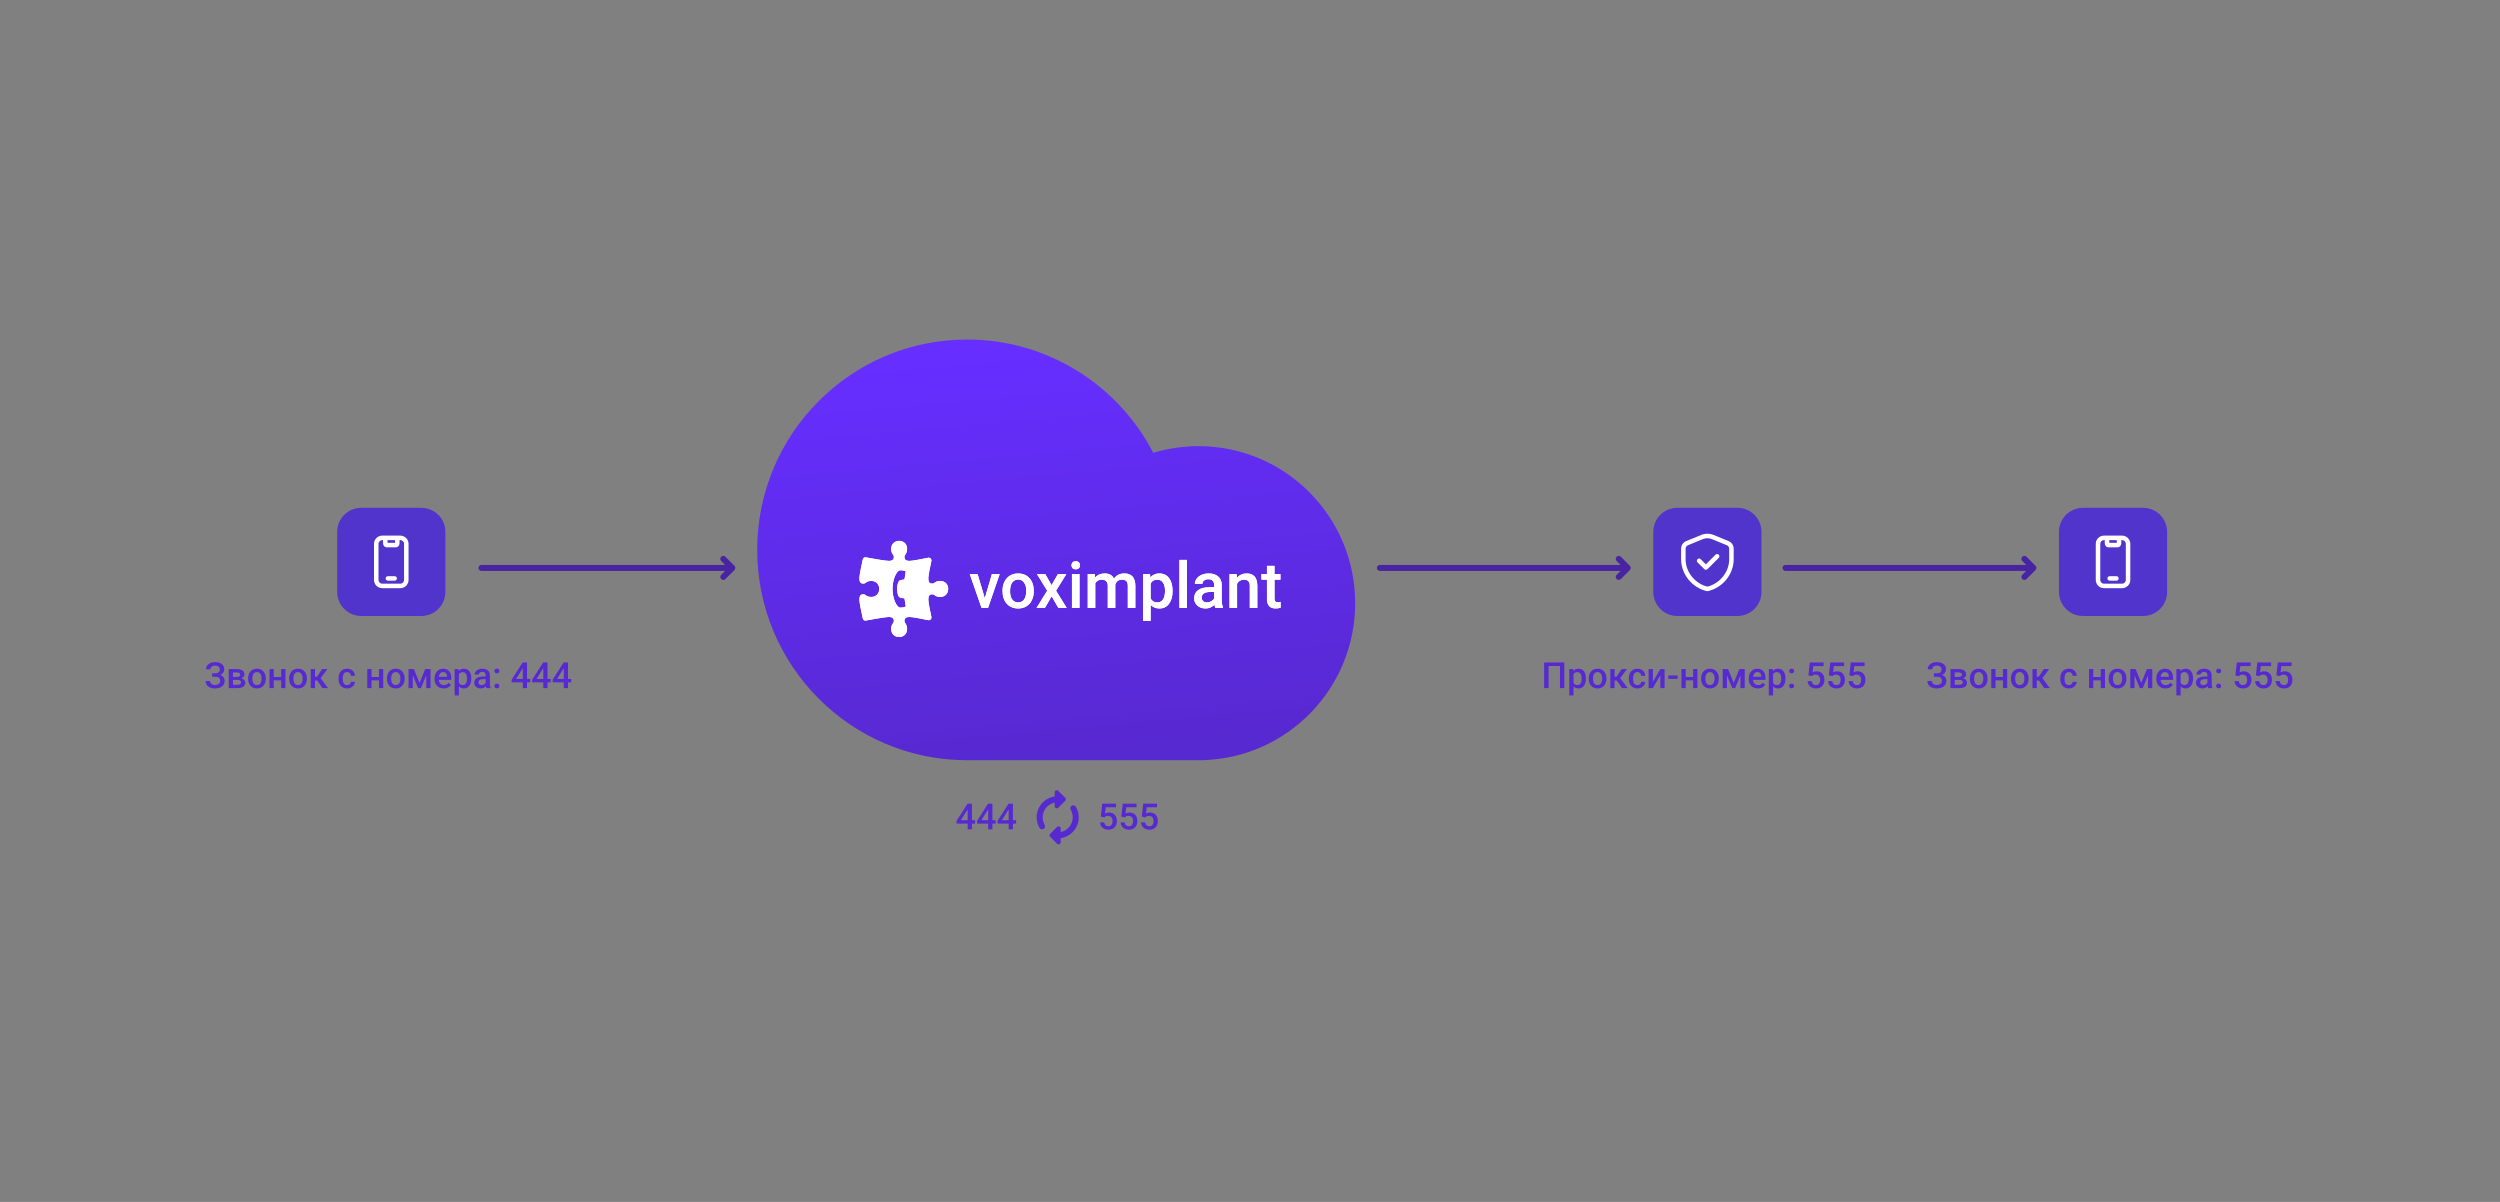 <svg width="832" height="400" viewBox="0 0 832 400" fill="none" xmlns="http://www.w3.org/2000/svg">
  <rect x="0" y="0" width="832" height="400" fill="#808080" stroke="none"/>
  <path
    d="M398.601 252.999H321.954C321.916 252.999 321.878 252.999 321.84 252.999C283.268 252.999 252 221.659 252 182.999C252 144.34 283.268 113 321.84 113C348.784 113 372.164 128.292 383.811 150.69C388.576 149.253 393.628 148.48 398.859 148.48C427.656 148.48 451 171.878 451 200.74C451 229.046 428.548 252.095 400.519 252.974V252.999H399.117C399.031 253 398.945 253 398.859 253C398.773 253 398.687 253 398.601 252.999Z"
    fill="url(#paint0_linear_3925_5622)"/>
  <path
    d="M160.219 190H241.304L240.011 191.293C239.621 191.683 239.621 192.317 240.011 192.707C240.402 193.098 241.035 193.098 241.426 192.707L244.426 189.707C244.816 189.317 244.816 188.683 244.426 188.293L241.426 185.293C241.035 184.902 240.402 184.902 240.011 185.293C239.621 185.683 239.621 186.317 240.011 186.707L241.304 188H160.219C159.666 188 159.219 188.448 159.219 189C159.219 189.552 159.666 190 160.219 190Z"
    fill="#4824A2"/>
  <path
    d="M594.219 190H674.304L673.011 191.293C672.621 191.683 672.621 192.317 673.011 192.707C673.402 193.098 674.035 193.098 674.426 192.707L677.426 189.707C677.816 189.317 677.816 188.683 677.426 188.293L674.426 185.293C674.035 184.902 673.402 184.902 673.011 185.293C672.621 185.683 672.621 186.317 673.011 186.707L674.304 188H594.219C593.666 188 593.219 188.448 593.219 189C593.219 189.552 593.666 190 594.219 190Z"
    fill="#4824A2"/>
  <path
    d="M459.219 190H539.304L538.011 191.293C537.621 191.683 537.621 192.317 538.011 192.707C538.402 193.098 539.035 193.098 539.426 192.707L542.426 189.707C542.816 189.317 542.816 188.683 542.426 188.293L539.426 185.293C539.035 184.902 538.402 184.902 538.011 185.293C537.621 185.683 537.621 186.317 538.011 186.707L539.304 188H459.219C458.666 188 458.219 188.448 458.219 189C458.219 189.552 458.666 190 459.219 190Z"
    fill="#4824A2"/>
  <path
    d="M685.219 177C685.219 172.582 688.8 169 693.219 169H713.219C717.637 169 721.219 172.582 721.219 177V197C721.219 201.418 717.637 205 713.219 205H693.219C688.8 205 685.219 201.418 685.219 197V177Z"
    fill="#5134CB"/>
  <path
    d="M112.219 177C112.219 172.582 115.8 169 120.219 169H140.219C144.637 169 148.219 172.582 148.219 177V197C148.219 201.418 144.637 205 140.219 205H120.219C115.8 205 112.219 201.418 112.219 197V177Z"
    fill="#5134CB"/>
  <path
    d="M550.219 177C550.219 172.582 553.8 169 558.219 169H578.219C582.637 169 586.219 172.582 586.219 177V197C586.219 201.418 582.637 205 578.219 205H558.219C553.8 205 550.219 201.418 550.219 197V177Z"
    fill="#5134CB"/>
  <path
    d="M701.35 192.5C701.35 192.086 701.685 191.75 702.1 191.75H704.34C704.754 191.75 705.09 192.086 705.09 192.5C705.09 192.914 704.754 193.25 704.34 193.25H702.1C701.685 193.25 701.35 192.914 701.35 192.5Z"
    fill="white"/>
  <path fill-rule="evenodd" clip-rule="evenodd"
        d="M706.219 178.25C707.738 178.25 708.969 179.481 708.969 181V193C708.969 194.519 707.738 195.75 706.219 195.75H700.219C698.7 195.75 697.469 194.519 697.469 193V181C697.469 179.481 698.7 178.25 700.219 178.25H706.219ZM698.969 181C698.969 180.309 699.528 179.75 700.219 179.75H700.469V180.8C700.469 181.411 700.906 182.15 701.719 182.15H704.719C705.531 182.15 705.969 181.411 705.969 180.8V179.75H706.219C706.91 179.75 707.469 180.309 707.469 181V193C707.469 193.691 706.91 194.25 706.219 194.25H700.219C699.528 194.25 698.969 193.691 698.969 193V181ZM701.969 179.75H704.469V180.65H701.969V179.75Z"
        fill="white"/>
  <path
    d="M128.35 192.5C128.35 192.086 128.685 191.75 129.1 191.75H131.34C131.754 191.75 132.09 192.086 132.09 192.5C132.09 192.914 131.754 193.25 131.34 193.25H129.1C128.685 193.25 128.35 192.914 128.35 192.5Z"
    fill="white"/>
  <path fill-rule="evenodd" clip-rule="evenodd"
        d="M133.219 178.25C134.738 178.25 135.969 179.481 135.969 181V193C135.969 194.519 134.738 195.75 133.219 195.75H127.219C125.7 195.75 124.469 194.519 124.469 193V181C124.469 179.481 125.7 178.25 127.219 178.25H133.219ZM125.969 181C125.969 180.309 126.528 179.75 127.219 179.75H127.469V180.8C127.469 181.411 127.906 182.15 128.719 182.15H131.719C132.531 182.15 132.969 181.411 132.969 180.8V179.75H133.219C133.91 179.75 134.469 180.309 134.469 181V193C134.469 193.691 133.91 194.25 133.219 194.25H127.219C126.528 194.25 125.969 193.691 125.969 193V181ZM128.969 179.75H131.469V180.65H128.969V179.75Z"
        fill="white"/>
  <path
    d="M571.999 185.655C572.292 185.362 572.292 184.888 571.999 184.595C571.706 184.302 571.231 184.302 570.938 184.595L567.719 187.814L565.999 186.095C565.706 185.802 565.231 185.802 564.938 186.095C564.646 186.388 564.646 186.862 564.938 187.155L567.188 189.405C567.481 189.698 567.956 189.698 568.249 189.405L571.999 185.655Z"
    fill="white"/>
  <path fill-rule="evenodd" clip-rule="evenodd"
        d="M566.178 178.024C567.486 177.488 568.952 177.488 570.26 178.024L575.26 180.07C576.293 180.493 576.969 181.498 576.969 182.615V186.182C576.969 191.082 573.304 195.626 568.383 196.732C568.275 196.756 568.163 196.756 568.054 196.732C563.134 195.626 559.469 191.082 559.469 186.182V182.615C559.469 181.499 560.144 180.492 561.178 180.069L566.178 178.024ZM566.746 179.412C567.69 179.025 568.748 179.025 569.692 179.412L574.692 181.458C575.162 181.651 575.469 182.108 575.469 182.615V186.182C575.469 190.309 572.389 194.21 568.219 195.229C564.049 194.21 560.969 190.309 560.969 186.182V182.615C560.969 182.107 561.276 181.65 561.746 181.458L566.746 179.412Z"
        fill="white"/>
  <path fill-rule="evenodd" clip-rule="evenodd"
        d="M297.142 184.497C296.891 184.139 296.588 183.708 296.588 182.667C296.588 180.889 297.912 180 299.235 180C300.559 180 301.882 180.889 301.882 182.667C301.882 183.708 301.579 184.139 301.329 184.497C301.151 184.749 301 184.965 301 185.333C301 186.222 301.441 186.667 302.765 186.667C303.693 186.667 307.012 186.01 308.909 185.619C309.541 185.488 310.1 186.061 309.961 186.697C309.571 188.491 308.941 191.525 308.941 192.444C308.941 193.778 309.382 194.222 310.265 194.222C310.63 194.222 310.844 194.07 311.095 193.891C311.45 193.638 311.878 193.333 312.912 193.333C314.676 193.333 315.559 194.667 315.559 196C315.559 197.333 314.676 198.667 312.912 198.667C311.878 198.667 311.45 198.362 311.095 198.109C310.844 197.93 310.63 197.778 310.265 197.778C309.382 197.778 308.941 198.222 308.941 199.556C308.941 200.475 309.571 203.509 309.961 205.303C310.1 205.939 309.541 206.512 308.908 206.382C307.011 205.99 303.693 205.333 302.765 205.333C301.441 205.333 301 205.778 301 206.667C301 207.035 301.151 207.251 301.329 207.503C301.579 207.861 301.882 208.292 301.882 209.333C301.882 211.111 300.559 212 299.235 212C297.912 212 296.588 211.111 296.588 209.333C296.588 208.287 296.894 207.85 297.145 207.49C297.321 207.238 297.47 207.024 297.47 206.667C297.47 205.798 297.029 205.333 295.706 205.333C294.663 205.333 290.059 206.161 288.154 206.512C287.688 206.598 287.24 206.302 287.138 205.837C286.773 204.19 286 200.575 286 199.556C286 198.222 286.441 197.778 287.324 197.778C287.689 197.778 287.903 197.93 288.154 198.109C288.509 198.362 288.937 198.667 289.971 198.667C291.735 198.667 292.618 197.333 292.618 196C292.618 194.667 291.735 193.333 289.971 193.333C288.937 193.333 288.509 193.638 288.154 193.891C287.903 194.07 287.689 194.222 287.324 194.222C286.441 194.222 286 193.778 286 192.444C286 191.425 286.773 187.811 287.138 186.163C287.241 185.698 287.688 185.402 288.154 185.488C290.059 185.839 294.663 186.667 295.706 186.667C297.029 186.667 297.47 186.222 297.47 185.333C297.47 184.965 297.319 184.749 297.142 184.497ZM301.441 190.222C301.441 190.222 301 189.778 299.676 189.778C298.353 189.778 297.029 192.889 297.029 196C297.029 199.111 298.353 202.222 299.676 202.222C301 202.222 301.441 201.778 301.441 201.778L301 199.111C301 199.111 299.676 199.111 299.235 198.667C298.353 197.778 298.353 194.222 299.235 193.333C299.676 192.889 301 192.889 301 192.889L301.441 190.222Z"
        fill="white"/>
  <path d="M392.512 202.293H395.024V186.337H392.512V202.293Z" fill="white"/>
  <path d="M356.745 202.293H359.257V191.053H356.745V202.293Z" fill="white"/>
  <path
    d="M356.59 188.134C356.59 187.747 356.71 187.425 356.952 187.168C357.2 186.912 357.551 186.784 358.006 186.784C358.461 186.784 358.812 186.912 359.06 187.168C359.309 187.425 359.433 187.747 359.433 188.134C359.433 188.515 359.309 188.834 359.06 189.09C358.812 189.339 358.461 189.464 358.006 189.464C357.551 189.464 357.2 189.339 356.952 189.09C356.71 188.834 356.59 188.515 356.59 188.134Z"
    fill="white"/>
  <path fill-rule="evenodd" clip-rule="evenodd"
        d="M334.292 193.598C333.858 194.478 333.641 195.468 333.641 196.569V196.694C333.641 198.453 334.113 199.862 335.057 200.922C336.008 201.975 337.273 202.501 338.851 202.501C339.885 202.501 340.794 202.262 341.58 201.784C342.373 201.306 342.979 200.631 343.399 199.758C343.827 198.886 344.04 197.896 344.04 196.788L344.03 196.195C343.954 194.582 343.444 193.287 342.5 192.31C341.563 191.334 340.34 190.846 338.83 190.846C337.81 190.846 336.908 191.085 336.122 191.562C335.336 192.033 334.727 192.712 334.292 193.598ZM336.866 199.509C336.391 198.851 336.153 197.944 336.153 196.788C336.153 195.486 336.394 194.509 336.877 193.858C337.359 193.2 338.01 192.871 338.83 192.871C339.664 192.871 340.322 193.204 340.805 193.869C341.294 194.533 341.539 195.434 341.539 196.569C341.539 197.851 341.301 198.824 340.826 199.488C340.357 200.153 339.699 200.486 338.851 200.486C338.003 200.486 337.342 200.16 336.866 199.509Z"
        fill="white"/>
  <path d="M327.739 199.094L330.106 191.053H332.7L328.824 202.293H326.643L322.735 191.053H325.34L327.739 199.094Z"
        fill="white"/>
  <path
    d="M349.953 194.752L352.083 191.053H354.874L351.452 196.59L354.988 202.293H352.217L349.984 198.45L347.762 202.293H344.971L348.506 196.59L345.095 191.053H347.865L349.953 194.752Z"
    fill="white"/>
  <path
    d="M364.436 192.227L364.363 191.053H361.996V202.293H364.508V194.149C364.928 193.325 365.642 192.913 366.648 192.913C367.957 192.913 368.629 193.574 368.664 194.897V202.293H371.176L371.165 194.585C371.31 194.087 371.562 193.685 371.92 193.38C372.285 193.069 372.754 192.913 373.326 192.913C374.043 192.913 374.556 193.079 374.866 193.411C375.176 193.744 375.331 194.267 375.331 194.98V202.293H377.843V194.907C377.829 193.571 377.519 192.56 376.913 191.874C376.313 191.188 375.397 190.846 374.163 190.846C372.688 190.846 371.544 191.42 370.731 192.57C370.18 191.42 369.156 190.846 367.661 190.846C366.297 190.846 365.221 191.306 364.436 192.227Z"
    fill="white"/>
  <path fill-rule="evenodd" clip-rule="evenodd"
        d="M389.038 200.953C389.824 199.914 390.217 198.526 390.217 196.788V196.632C390.217 194.817 389.827 193.401 389.049 192.383C388.277 191.358 387.209 190.846 385.844 190.846C384.576 190.846 383.573 191.296 382.836 192.196L382.733 191.053H380.417V206.615H382.929V201.286C383.666 202.096 384.649 202.501 385.875 202.501C387.198 202.501 388.253 201.985 389.038 200.953ZM387.043 193.9C387.491 194.558 387.715 195.447 387.715 196.569C387.715 197.885 387.488 198.869 387.033 199.52C386.585 200.164 385.961 200.486 385.162 200.486C384.128 200.486 383.384 200.049 382.929 199.177V194.191C383.377 193.339 384.114 192.913 385.141 192.913C385.968 192.913 386.602 193.242 387.043 193.9Z"
        fill="white"/>
  <path fill-rule="evenodd" clip-rule="evenodd"
        d="M404.451 202.293C404.341 202.078 404.245 201.729 404.162 201.244C403.362 202.082 402.384 202.501 401.226 202.501C400.103 202.501 399.186 202.179 398.476 201.535C397.766 200.891 397.412 200.094 397.412 199.146C397.412 197.948 397.853 197.03 398.735 196.393C399.624 195.749 400.892 195.427 402.539 195.427H404.079V194.689C404.079 194.107 403.917 193.643 403.593 193.297C403.269 192.944 402.777 192.767 402.115 192.767C401.543 192.767 401.074 192.913 400.709 193.204C400.344 193.488 400.161 193.851 400.161 194.294H397.649C397.649 193.678 397.853 193.103 398.259 192.57C398.666 192.03 399.217 191.607 399.913 191.303C400.616 190.998 401.398 190.846 402.26 190.846C403.569 190.846 404.613 191.178 405.392 191.843C406.171 192.501 406.57 193.429 406.591 194.627V199.696C406.591 200.707 406.732 201.514 407.015 202.117V202.293H404.451ZM401.691 200.475C402.187 200.475 402.653 200.354 403.087 200.112C403.528 199.869 403.859 199.544 404.079 199.135V197.016H402.725C401.795 197.016 401.095 197.179 400.626 197.504C400.158 197.83 399.924 198.29 399.924 198.886C399.924 199.371 400.082 199.758 400.399 200.049C400.723 200.333 401.154 200.475 401.691 200.475Z"
        fill="white"/>
  <path
    d="M411.553 191.053L411.625 192.352C412.452 191.348 413.538 190.846 414.882 190.846C417.211 190.846 418.396 192.186 418.438 194.866V202.293H415.926V195.011C415.926 194.298 415.771 193.772 415.46 193.432C415.157 193.086 414.658 192.913 413.961 192.913C412.948 192.913 412.194 193.373 411.698 194.294V202.293H409.186V191.053H411.553Z"
    fill="white"/>
  <path
    d="M424.154 188.321V191.053H426.128V192.923H424.154V199.198C424.154 199.627 424.237 199.939 424.402 200.132C424.574 200.319 424.878 200.413 425.312 200.413C425.601 200.413 425.894 200.378 426.19 200.309V202.262C425.618 202.421 425.067 202.501 424.537 202.501C422.607 202.501 421.642 201.431 421.642 199.291V192.923H419.802V191.053H421.642V188.321H424.154Z"
    fill="white"/>
  <path fill-rule="evenodd" clip-rule="evenodd"
        d="M297.142 184.497C296.891 184.139 296.588 183.708 296.588 182.667C296.588 180.889 297.912 180 299.235 180C300.559 180 301.882 180.889 301.882 182.667C301.882 183.708 301.579 184.139 301.329 184.497C301.151 184.749 301 184.965 301 185.333C301 186.222 301.441 186.667 302.765 186.667C303.693 186.667 307.012 186.01 308.909 185.619C309.541 185.488 310.1 186.061 309.961 186.697C309.571 188.491 308.941 191.525 308.941 192.444C308.941 193.778 309.382 194.222 310.265 194.222C310.63 194.222 310.844 194.07 311.095 193.891C311.45 193.638 311.878 193.333 312.912 193.333C314.676 193.333 315.559 194.667 315.559 196C315.559 197.333 314.676 198.667 312.912 198.667C311.878 198.667 311.45 198.362 311.095 198.109C310.844 197.93 310.63 197.778 310.265 197.778C309.382 197.778 308.941 198.222 308.941 199.556C308.941 200.475 309.571 203.509 309.961 205.303C310.1 205.939 309.541 206.512 308.908 206.382C307.011 205.99 303.693 205.333 302.765 205.333C301.441 205.333 301 205.778 301 206.667C301 207.035 301.151 207.251 301.329 207.503C301.579 207.861 301.882 208.292 301.882 209.333C301.882 211.111 300.559 212 299.235 212C297.912 212 296.588 211.111 296.588 209.333C296.588 208.287 296.894 207.85 297.145 207.49C297.321 207.238 297.47 207.024 297.47 206.667C297.47 205.798 297.029 205.333 295.706 205.333C294.663 205.333 290.059 206.161 288.154 206.512C287.688 206.598 287.24 206.302 287.138 205.837C286.773 204.19 286 200.575 286 199.556C286 198.222 286.441 197.778 287.324 197.778C287.689 197.778 287.903 197.93 288.154 198.109C288.509 198.362 288.937 198.667 289.971 198.667C291.735 198.667 292.618 197.333 292.618 196C292.618 194.667 291.735 193.333 289.971 193.333C288.937 193.333 288.509 193.638 288.154 193.891C287.903 194.07 287.689 194.222 287.324 194.222C286.441 194.222 286 193.778 286 192.444C286 191.425 286.773 187.811 287.138 186.163C287.241 185.698 287.688 185.402 288.154 185.488C290.059 185.839 294.663 186.667 295.706 186.667C297.029 186.667 297.47 186.222 297.47 185.333C297.47 184.965 297.319 184.749 297.142 184.497ZM301.441 190.222C301.441 190.222 301 189.778 299.676 189.778C298.353 189.778 297.029 192.889 297.029 196C297.029 199.111 298.353 202.222 299.676 202.222C301 202.222 301.441 201.778 301.441 201.778L301 199.111C301 199.111 299.676 199.111 299.235 198.667C298.353 197.778 298.353 194.222 299.235 193.333C299.676 192.889 301 192.889 301 192.889L301.441 190.222Z"
        fill="white"/>
  <path d="M392.512 202.293H395.024V186.337H392.512V202.293Z" fill="white"/>
  <path d="M356.745 202.293H359.257V191.053H356.745V202.293Z" fill="white"/>
  <path
    d="M356.59 188.134C356.59 187.747 356.71 187.425 356.952 187.168C357.2 186.912 357.551 186.784 358.006 186.784C358.461 186.784 358.812 186.912 359.06 187.168C359.309 187.425 359.433 187.747 359.433 188.134C359.433 188.515 359.309 188.834 359.06 189.09C358.812 189.339 358.461 189.464 358.006 189.464C357.551 189.464 357.2 189.339 356.952 189.09C356.71 188.834 356.59 188.515 356.59 188.134Z"
    fill="white"/>
  <path fill-rule="evenodd" clip-rule="evenodd"
        d="M334.292 193.598C333.858 194.478 333.641 195.468 333.641 196.569V196.694C333.641 198.453 334.113 199.862 335.057 200.922C336.008 201.975 337.273 202.501 338.851 202.501C339.885 202.501 340.794 202.262 341.58 201.784C342.373 201.306 342.979 200.631 343.399 199.758C343.827 198.886 344.04 197.896 344.04 196.788L344.03 196.195C343.954 194.582 343.444 193.287 342.5 192.31C341.563 191.334 340.34 190.846 338.83 190.846C337.81 190.846 336.908 191.085 336.122 191.562C335.336 192.033 334.727 192.712 334.292 193.598ZM336.866 199.509C336.391 198.851 336.153 197.944 336.153 196.788C336.153 195.486 336.394 194.509 336.877 193.858C337.359 193.2 338.01 192.871 338.83 192.871C339.664 192.871 340.322 193.204 340.805 193.869C341.294 194.533 341.539 195.434 341.539 196.569C341.539 197.851 341.301 198.824 340.826 199.488C340.357 200.153 339.699 200.486 338.851 200.486C338.003 200.486 337.342 200.16 336.866 199.509Z"
        fill="white"/>
  <path d="M327.739 199.094L330.106 191.053H332.7L328.824 202.293H326.643L322.735 191.053H325.34L327.739 199.094Z"
        fill="white"/>
  <path
    d="M349.953 194.752L352.083 191.053H354.874L351.452 196.59L354.988 202.293H352.217L349.984 198.45L347.762 202.293H344.971L348.506 196.59L345.095 191.053H347.865L349.953 194.752Z"
    fill="white"/>
  <path
    d="M364.436 192.227L364.363 191.053H361.996V202.293H364.508V194.149C364.928 193.325 365.642 192.913 366.648 192.913C367.957 192.913 368.629 193.574 368.664 194.897V202.293H371.176L371.165 194.585C371.31 194.087 371.562 193.685 371.92 193.38C372.285 193.069 372.754 192.913 373.326 192.913C374.043 192.913 374.556 193.079 374.866 193.411C375.176 193.744 375.331 194.267 375.331 194.98V202.293H377.843V194.907C377.829 193.571 377.519 192.56 376.913 191.874C376.313 191.188 375.397 190.846 374.163 190.846C372.688 190.846 371.544 191.42 370.731 192.57C370.18 191.42 369.156 190.846 367.661 190.846C366.297 190.846 365.221 191.306 364.436 192.227Z"
    fill="white"/>
  <path fill-rule="evenodd" clip-rule="evenodd"
        d="M389.038 200.953C389.824 199.914 390.217 198.526 390.217 196.788V196.632C390.217 194.817 389.827 193.401 389.049 192.383C388.277 191.358 387.209 190.846 385.844 190.846C384.576 190.846 383.573 191.296 382.836 192.196L382.733 191.053H380.417V206.615H382.929V201.286C383.666 202.096 384.649 202.501 385.875 202.501C387.198 202.501 388.253 201.985 389.038 200.953ZM387.043 193.9C387.491 194.558 387.715 195.447 387.715 196.569C387.715 197.885 387.488 198.869 387.033 199.52C386.585 200.164 385.961 200.486 385.162 200.486C384.128 200.486 383.384 200.049 382.929 199.177V194.191C383.377 193.339 384.114 192.913 385.141 192.913C385.968 192.913 386.602 193.242 387.043 193.9Z"
        fill="white"/>
  <path fill-rule="evenodd" clip-rule="evenodd"
        d="M404.451 202.293C404.341 202.078 404.245 201.729 404.162 201.244C403.362 202.082 402.384 202.501 401.226 202.501C400.103 202.501 399.186 202.179 398.476 201.535C397.766 200.891 397.412 200.094 397.412 199.146C397.412 197.948 397.853 197.03 398.735 196.393C399.624 195.749 400.892 195.427 402.539 195.427H404.079V194.689C404.079 194.107 403.917 193.643 403.593 193.297C403.269 192.944 402.777 192.767 402.115 192.767C401.543 192.767 401.074 192.913 400.709 193.204C400.344 193.488 400.161 193.851 400.161 194.294H397.649C397.649 193.678 397.853 193.103 398.259 192.57C398.666 192.03 399.217 191.607 399.913 191.303C400.616 190.998 401.398 190.846 402.26 190.846C403.569 190.846 404.613 191.178 405.392 191.843C406.171 192.501 406.57 193.429 406.591 194.627V199.696C406.591 200.707 406.732 201.514 407.015 202.117V202.293H404.451ZM401.691 200.475C402.187 200.475 402.653 200.354 403.087 200.112C403.528 199.869 403.859 199.544 404.079 199.135V197.016H402.725C401.795 197.016 401.095 197.179 400.626 197.504C400.158 197.83 399.924 198.29 399.924 198.886C399.924 199.371 400.082 199.758 400.399 200.049C400.723 200.333 401.154 200.475 401.691 200.475Z"
        fill="white"/>
  <path
    d="M411.553 191.053L411.625 192.352C412.452 191.348 413.538 190.846 414.882 190.846C417.211 190.846 418.396 192.186 418.438 194.866V202.293H415.926V195.011C415.926 194.298 415.771 193.772 415.46 193.432C415.157 193.086 414.658 192.913 413.961 192.913C412.948 192.913 412.194 193.373 411.698 194.294V202.293H409.186V191.053H411.553Z"
    fill="white"/>
  <path
    d="M424.154 188.321V191.053H426.128V192.923H424.154V199.198C424.154 199.627 424.237 199.939 424.402 200.132C424.574 200.319 424.878 200.413 425.312 200.413C425.601 200.413 425.894 200.378 426.19 200.309V202.262C425.618 202.421 425.067 202.501 424.537 202.501C422.607 202.501 421.642 201.431 421.642 199.291V192.923H419.802V191.053H421.642V188.321H424.154Z"
    fill="white"/>
  <path
    d="M70.607 224.072H71.627C71.99 224.072 72.285 224.02 72.512 223.914C72.738 223.805 72.902 223.654 73.004 223.463C73.109 223.268 73.162 223.041 73.162 222.783C73.162 222.553 73.103 222.342 72.986 222.15C72.873 221.959 72.697 221.807 72.459 221.693C72.221 221.576 71.914 221.518 71.539 221.518C71.258 221.518 71.002 221.568 70.772 221.67C70.541 221.771 70.357 221.914 70.221 222.098C70.088 222.281 70.022 222.498 70.022 222.748H68.551C68.551 222.377 68.629 222.045 68.785 221.752C68.945 221.455 69.162 221.203 69.436 220.996C69.713 220.789 70.031 220.631 70.391 220.521C70.754 220.408 71.137 220.352 71.539 220.352C72.008 220.352 72.432 220.404 72.811 220.51C73.189 220.611 73.516 220.764 73.789 220.967C74.062 221.17 74.272 221.424 74.416 221.729C74.561 222.029 74.633 222.379 74.633 222.777C74.633 223.07 74.564 223.346 74.428 223.604C74.295 223.861 74.103 224.088 73.853 224.283C73.687 224.413 73.498 224.525 73.287 224.619C73.553 224.71 73.785 224.829 73.982 224.975C74.236 225.162 74.43 225.395 74.562 225.672C74.695 225.945 74.762 226.26 74.762 226.615C74.762 227.014 74.682 227.369 74.522 227.682C74.365 227.99 74.143 228.252 73.853 228.467C73.564 228.682 73.223 228.844 72.828 228.953C72.438 229.062 72.008 229.117 71.539 229.117C71.16 229.117 70.785 229.07 70.414 228.977C70.047 228.879 69.713 228.73 69.412 228.531C69.115 228.328 68.877 228.07 68.697 227.758C68.518 227.445 68.428 227.07 68.428 226.633H69.904C69.904 226.875 69.973 227.098 70.109 227.301C70.25 227.5 70.441 227.66 70.684 227.781C70.93 227.898 71.215 227.957 71.539 227.957C71.91 227.957 72.225 227.898 72.482 227.781C72.744 227.664 72.943 227.504 73.08 227.301C73.221 227.098 73.291 226.869 73.291 226.615C73.291 226.373 73.254 226.164 73.18 225.988C73.109 225.809 73.004 225.664 72.863 225.555C72.723 225.441 72.549 225.357 72.342 225.303C72.135 225.248 71.897 225.221 71.627 225.221H70.607V224.072Z"
    fill="#5729D0"/>
  <path fill-rule="evenodd" clip-rule="evenodd"
        d="M80.267 225.738C80.493 225.654 80.686 225.548 80.844 225.42C81.008 225.287 81.131 225.135 81.213 224.963C81.299 224.791 81.342 224.607 81.342 224.412C81.342 224.115 81.279 223.857 81.154 223.639C81.033 223.416 80.857 223.232 80.627 223.088C80.397 222.943 80.117 222.836 79.789 222.766C79.465 222.695 79.1 222.66 78.693 222.66H76.127V229H79.098C79.496 229 79.852 228.963 80.164 228.889C80.477 228.811 80.74 228.697 80.955 228.549C81.174 228.396 81.338 228.207 81.447 227.98C81.561 227.754 81.617 227.492 81.617 227.195C81.617 226.938 81.551 226.699 81.418 226.48C81.285 226.262 81.086 226.08 80.82 225.936C80.66 225.849 80.476 225.783 80.267 225.738ZM77.539 226.287V227.887H79.098C79.348 227.887 79.555 227.855 79.719 227.793C79.883 227.73 80.004 227.641 80.082 227.523C80.164 227.402 80.205 227.26 80.205 227.096C80.205 226.928 80.166 226.783 80.088 226.662C80.01 226.541 79.889 226.449 79.725 226.387C79.564 226.32 79.356 226.287 79.098 226.287H77.539ZM78.723 225.291C78.996 225.291 79.221 225.264 79.397 225.209C79.576 225.154 79.709 225.072 79.795 224.963C79.881 224.85 79.924 224.713 79.924 224.553C79.924 224.42 79.898 224.305 79.848 224.207C79.797 224.105 79.719 224.023 79.613 223.961C79.512 223.895 79.383 223.848 79.227 223.82C79.074 223.789 78.897 223.773 78.693 223.773H77.539V225.291H78.723Z"
        fill="#5729D0"/>
  <path fill-rule="evenodd" clip-rule="evenodd"
        d="M82.566 225.9V225.766C82.566 225.309 82.633 224.885 82.766 224.494C82.898 224.1 83.09 223.758 83.34 223.469C83.594 223.176 83.902 222.949 84.266 222.789C84.633 222.625 85.047 222.543 85.508 222.543C85.973 222.543 86.387 222.625 86.75 222.789C87.117 222.949 87.428 223.176 87.682 223.469C87.936 223.758 88.129 224.1 88.262 224.494C88.394 224.885 88.461 225.309 88.461 225.766V225.9C88.461 226.357 88.394 226.781 88.262 227.172C88.129 227.562 87.936 227.904 87.682 228.197C87.428 228.486 87.119 228.713 86.756 228.877C86.393 229.037 85.981 229.117 85.519 229.117C85.055 229.117 84.639 229.037 84.272 228.877C83.908 228.713 83.6 228.486 83.346 228.197C83.092 227.904 82.898 227.562 82.766 227.172C82.633 226.781 82.566 226.357 82.566 225.9ZM83.978 225.766V225.9C83.978 226.186 84.008 226.455 84.066 226.709C84.125 226.963 84.217 227.186 84.342 227.377C84.467 227.568 84.627 227.719 84.822 227.828C85.018 227.938 85.25 227.992 85.519 227.992C85.781 227.992 86.008 227.938 86.199 227.828C86.394 227.719 86.555 227.568 86.68 227.377C86.805 227.186 86.897 226.963 86.955 226.709C87.018 226.455 87.049 226.186 87.049 225.9V225.766C87.049 225.484 87.018 225.219 86.955 224.969C86.897 224.715 86.803 224.49 86.674 224.295C86.549 224.1 86.389 223.947 86.193 223.838C86.002 223.725 85.773 223.668 85.508 223.668C85.242 223.668 85.012 223.725 84.816 223.838C84.625 223.947 84.467 224.1 84.342 224.295C84.217 224.49 84.125 224.715 84.066 224.969C84.008 225.219 83.978 225.484 83.978 225.766Z"
        fill="#5729D0"/>
  <path d="M93.582 226.422H91.103V229H89.691V222.66H91.103V225.309H93.582V222.66H94.994V229H93.582V226.422Z"
        fill="#5729D0"/>
  <path fill-rule="evenodd" clip-rule="evenodd"
        d="M96.231 225.9V225.766C96.231 225.309 96.297 224.885 96.43 224.494C96.562 224.1 96.754 223.758 97.004 223.469C97.258 223.176 97.566 222.949 97.93 222.789C98.297 222.625 98.711 222.543 99.172 222.543C99.637 222.543 100.051 222.625 100.414 222.789C100.781 222.949 101.092 223.176 101.346 223.469C101.6 223.758 101.793 224.1 101.926 224.494C102.059 224.885 102.125 225.309 102.125 225.766V225.9C102.125 226.357 102.059 226.781 101.926 227.172C101.793 227.562 101.6 227.904 101.346 228.197C101.092 228.486 100.783 228.713 100.42 228.877C100.057 229.037 99.644 229.117 99.184 229.117C98.719 229.117 98.303 229.037 97.936 228.877C97.572 228.713 97.264 228.486 97.01 228.197C96.756 227.904 96.562 227.562 96.43 227.172C96.297 226.781 96.231 226.357 96.231 225.9ZM97.643 225.766V225.9C97.643 226.186 97.672 226.455 97.731 226.709C97.789 226.963 97.881 227.186 98.006 227.377C98.131 227.568 98.291 227.719 98.486 227.828C98.682 227.938 98.914 227.992 99.184 227.992C99.445 227.992 99.672 227.938 99.863 227.828C100.059 227.719 100.219 227.568 100.344 227.377C100.469 227.186 100.561 226.963 100.619 226.709C100.682 226.455 100.713 226.186 100.713 225.9V225.766C100.713 225.484 100.682 225.219 100.619 224.969C100.561 224.715 100.467 224.49 100.338 224.295C100.213 224.1 100.053 223.947 99.857 223.838C99.666 223.725 99.438 223.668 99.172 223.668C98.906 223.668 98.676 223.725 98.481 223.838C98.289 223.947 98.131 224.1 98.006 224.295C97.881 224.49 97.789 224.715 97.731 224.969C97.672 225.219 97.643 225.484 97.643 225.766Z"
        fill="#5729D0"/>
  <path
    d="M104.832 225.197V222.66H103.42V229H104.832V226.475H105.572L107.316 229H109.174L106.707 225.684L108.969 222.66H107.205L105.494 225.197H104.832Z"
    fill="#5729D0"/>
  <path
    d="M115.52 227.992C115.75 227.992 115.957 227.947 116.141 227.857C116.328 227.764 116.479 227.635 116.592 227.471C116.709 227.307 116.773 227.117 116.785 226.902H118.115C118.107 227.312 117.986 227.686 117.752 228.021C117.518 228.357 117.207 228.625 116.82 228.824C116.434 229.02 116.006 229.117 115.537 229.117C115.053 229.117 114.631 229.035 114.271 228.871C113.912 228.703 113.613 228.473 113.375 228.18C113.137 227.887 112.957 227.549 112.836 227.166C112.719 226.783 112.66 226.373 112.66 225.936V225.73C112.66 225.293 112.719 224.883 112.836 224.5C112.957 224.113 113.137 223.773 113.375 223.48C113.613 223.188 113.912 222.959 114.271 222.795C114.631 222.627 115.051 222.543 115.531 222.543C116.039 222.543 116.484 222.645 116.867 222.848C117.25 223.047 117.551 223.326 117.77 223.686C117.992 224.041 118.107 224.455 118.115 224.928H116.785C116.773 224.693 116.715 224.482 116.609 224.295C116.508 224.104 116.363 223.951 116.176 223.838C115.992 223.725 115.771 223.668 115.514 223.668C115.229 223.668 114.992 223.727 114.805 223.844C114.617 223.957 114.471 224.113 114.365 224.312C114.26 224.508 114.184 224.729 114.137 224.975C114.094 225.217 114.072 225.469 114.072 225.73V225.936C114.072 226.197 114.094 226.451 114.137 226.697C114.18 226.943 114.254 227.164 114.359 227.359C114.469 227.551 114.617 227.705 114.805 227.822C114.992 227.936 115.23 227.992 115.52 227.992Z"
    fill="#5729D0"/>
  <path d="M126.125 226.422H123.646V229H122.234V222.66H123.646V225.309H126.125V222.66H127.537V229H126.125V226.422Z"
        fill="#5729D0"/>
  <path fill-rule="evenodd" clip-rule="evenodd"
        d="M128.773 225.9V225.766C128.773 225.309 128.84 224.885 128.973 224.494C129.105 224.1 129.297 223.758 129.547 223.469C129.801 223.176 130.109 222.949 130.473 222.789C130.84 222.625 131.254 222.543 131.715 222.543C132.18 222.543 132.594 222.625 132.957 222.789C133.324 222.949 133.635 223.176 133.889 223.469C134.143 223.758 134.336 224.1 134.469 224.494C134.602 224.885 134.668 225.309 134.668 225.766V225.9C134.668 226.357 134.602 226.781 134.469 227.172C134.336 227.562 134.143 227.904 133.889 228.197C133.635 228.486 133.326 228.713 132.963 228.877C132.6 229.037 132.188 229.117 131.727 229.117C131.262 229.117 130.846 229.037 130.479 228.877C130.115 228.713 129.807 228.486 129.553 228.197C129.299 227.904 129.105 227.562 128.973 227.172C128.84 226.781 128.773 226.357 128.773 225.9ZM130.186 225.766V225.9C130.186 226.186 130.215 226.455 130.273 226.709C130.332 226.963 130.424 227.186 130.549 227.377C130.674 227.568 130.834 227.719 131.029 227.828C131.225 227.938 131.457 227.992 131.727 227.992C131.988 227.992 132.215 227.938 132.406 227.828C132.602 227.719 132.762 227.568 132.887 227.377C133.012 227.186 133.104 226.963 133.162 226.709C133.225 226.455 133.256 226.186 133.256 225.9V225.766C133.256 225.484 133.225 225.219 133.162 224.969C133.104 224.715 133.01 224.49 132.881 224.295C132.756 224.1 132.596 223.947 132.4 223.838C132.209 223.725 131.98 223.668 131.715 223.668C131.449 223.668 131.219 223.725 131.023 223.838C130.832 223.947 130.674 224.1 130.549 224.295C130.424 224.49 130.332 224.715 130.273 224.969C130.215 225.219 130.186 225.484 130.186 225.766Z"
        fill="#5729D0"/>
  <path
    d="M141.506 222.66L139.619 227.289L137.738 222.66H135.963V229H137.375V224.74L139.139 229H140.1L141.863 224.75V229H143.281V222.66H141.506Z"
    fill="#5729D0"/>
  <path fill-rule="evenodd" clip-rule="evenodd"
        d="M147.658 229.117C147.189 229.117 146.766 229.041 146.387 228.889C146.012 228.732 145.691 228.516 145.426 228.238C145.164 227.961 144.963 227.635 144.822 227.26C144.682 226.885 144.611 226.48 144.611 226.047V225.812C144.611 225.316 144.684 224.867 144.828 224.465C144.973 224.062 145.174 223.719 145.432 223.434C145.689 223.145 145.994 222.924 146.346 222.771C146.697 222.619 147.078 222.543 147.488 222.543C147.941 222.543 148.338 222.619 148.678 222.771C149.018 222.924 149.299 223.139 149.521 223.416C149.748 223.689 149.916 224.016 150.025 224.395C150.139 224.773 150.195 225.191 150.195 225.648V226.252H146.036C146.05 226.452 146.085 226.642 146.141 226.82C146.219 227.055 146.332 227.26 146.48 227.436C146.629 227.611 146.809 227.75 147.02 227.852C147.23 227.949 147.471 227.998 147.74 227.998C148.08 227.998 148.383 227.93 148.648 227.793C148.914 227.656 149.145 227.463 149.34 227.213L150.084 227.934C149.947 228.133 149.77 228.324 149.551 228.508C149.332 228.688 149.064 228.834 148.748 228.947C148.436 229.061 148.072 229.117 147.658 229.117ZM146.123 224.928C146.099 225.027 146.08 225.13 146.066 225.238H148.801V225.127C148.793 224.873 148.742 224.635 148.648 224.412C148.559 224.189 148.42 224.01 148.232 223.873C148.045 223.736 147.795 223.668 147.482 223.668C147.248 223.668 147.039 223.719 146.855 223.82C146.676 223.918 146.525 224.061 146.404 224.248C146.283 224.436 146.189 224.662 146.123 224.928Z"
        fill="#5729D0"/>
  <path fill-rule="evenodd" clip-rule="evenodd"
        d="M152.715 228.41V231.438H151.303V222.66H152.604L152.664 223.321C152.855 223.085 153.083 222.9 153.348 222.766C153.641 222.617 153.982 222.543 154.373 222.543C154.771 222.543 155.125 222.621 155.434 222.777C155.742 222.93 156.002 223.148 156.213 223.434C156.424 223.715 156.582 224.055 156.688 224.453C156.793 224.848 156.846 225.287 156.846 225.771V225.895C156.846 226.355 156.791 226.783 156.682 227.178C156.576 227.568 156.418 227.91 156.207 228.203C156 228.492 155.744 228.717 155.439 228.877C155.135 229.037 154.783 229.117 154.385 229.117C153.99 229.117 153.645 229.045 153.348 228.9C153.106 228.778 152.895 228.615 152.715 228.41ZM152.715 227.225C152.828 227.459 152.988 227.646 153.195 227.787C153.406 227.924 153.676 227.992 154.004 227.992C154.258 227.992 154.475 227.938 154.654 227.828C154.834 227.719 154.98 227.568 155.094 227.377C155.211 227.182 155.297 226.957 155.352 226.703C155.406 226.449 155.434 226.18 155.434 225.895V225.771C155.434 225.479 155.406 225.207 155.352 224.957C155.297 224.703 155.211 224.48 155.094 224.289C154.977 224.098 154.826 223.949 154.643 223.844C154.463 223.734 154.246 223.68 153.992 223.68C153.742 223.68 153.527 223.723 153.348 223.809C153.168 223.891 153.018 224.006 152.896 224.154C152.827 224.24 152.766 224.333 152.715 224.435V227.225Z"
        fill="#5729D0"/>
  <path fill-rule="evenodd" clip-rule="evenodd"
        d="M161.486 228.555C161.551 228.496 161.611 228.435 161.667 228.374L161.674 228.42C161.713 228.654 161.766 228.848 161.832 229H163.279V228.906C163.201 228.738 163.141 228.541 163.098 228.314C163.059 228.084 163.039 227.824 163.039 227.535V224.717C163.039 224.232 162.932 223.83 162.717 223.51C162.506 223.186 162.215 222.943 161.844 222.783C161.477 222.623 161.055 222.543 160.578 222.543C160.18 222.543 159.82 222.596 159.5 222.701C159.18 222.807 158.904 222.951 158.674 223.135C158.443 223.318 158.268 223.527 158.146 223.762C158.025 223.996 157.965 224.238 157.965 224.488H159.371C159.371 224.32 159.418 224.17 159.512 224.037C159.605 223.904 159.736 223.799 159.904 223.721C160.072 223.643 160.271 223.604 160.502 223.604C160.752 223.604 160.959 223.648 161.123 223.738C161.291 223.828 161.416 223.955 161.498 224.119C161.58 224.283 161.621 224.479 161.621 224.705V225.145H160.719C160.258 225.145 159.848 225.191 159.488 225.285C159.129 225.375 158.824 225.508 158.574 225.684C158.328 225.859 158.141 226.078 158.012 226.34C157.887 226.598 157.824 226.895 157.824 227.23C157.824 227.59 157.916 227.912 158.1 228.197C158.283 228.479 158.537 228.703 158.861 228.871C159.186 229.035 159.555 229.117 159.969 229.117C160.297 229.117 160.586 229.064 160.836 228.959C161.09 228.854 161.307 228.719 161.486 228.555ZM161.516 227.383C161.557 227.324 161.592 227.267 161.621 227.21V226.018H160.824C160.562 226.018 160.332 226.043 160.133 226.094C159.934 226.141 159.768 226.211 159.635 226.305C159.502 226.398 159.402 226.512 159.336 226.645C159.27 226.777 159.236 226.928 159.236 227.096C159.236 227.264 159.275 227.418 159.354 227.559C159.432 227.695 159.545 227.803 159.693 227.881C159.846 227.959 160.029 227.998 160.244 227.998C160.533 227.998 160.785 227.939 161 227.822C161.219 227.701 161.391 227.555 161.516 227.383Z"
        fill="#5729D0"/>
  <path
    d="M164.756 227.746C164.607 227.895 164.533 228.078 164.533 228.297C164.533 228.516 164.607 228.699 164.756 228.848C164.904 228.996 165.105 229.07 165.359 229.07C165.617 229.07 165.818 228.996 165.963 228.848C166.111 228.699 166.186 228.516 166.186 228.297C166.186 228.078 166.111 227.895 165.963 227.746C165.818 227.594 165.617 227.518 165.359 227.518C165.105 227.518 164.904 227.594 164.756 227.746Z"
    fill="#5729D0"/>
  <path
    d="M164.762 222.754C164.613 222.902 164.539 223.086 164.539 223.305C164.539 223.523 164.613 223.707 164.762 223.855C164.91 224.004 165.111 224.078 165.365 224.078C165.623 224.078 165.824 224.004 165.969 223.855C166.117 223.707 166.191 223.523 166.191 223.305C166.191 223.086 166.117 222.902 165.969 222.754C165.824 222.602 165.623 222.525 165.365 222.525C165.111 222.525 164.91 222.602 164.762 222.754Z"
    fill="#5729D0"/>
  <path fill-rule="evenodd" clip-rule="evenodd"
        d="M176.463 225.959V227.084H175.396V229H173.984V227.084H170.311L170.264 226.234L173.943 220.469H175.396V225.959H176.463ZM173.85 222.566L173.984 222.336V225.959H171.734L173.85 222.566Z"
        fill="#5729D0"/>
  <path fill-rule="evenodd" clip-rule="evenodd"
        d="M183.283 227.084V225.959H182.217V220.469H180.764L177.084 226.234L177.131 227.084H180.805V229H182.217V227.084H183.283ZM180.805 222.336L180.67 222.566L178.555 225.959H180.805V222.336Z"
        fill="#5729D0"/>
  <path fill-rule="evenodd" clip-rule="evenodd"
        d="M190.104 225.959V227.084H189.037V229H187.625V227.084H183.951L183.904 226.234L187.584 220.469H189.037V225.959H190.104ZM187.49 222.566L187.625 222.336V225.959H185.375L187.49 222.566Z"
        fill="#5729D0"/>
  <path d="M520.617 220.469V229H519.152V221.641H515.361V229H513.896V220.469H520.617Z" fill="#5729D0"/>
  <path fill-rule="evenodd" clip-rule="evenodd"
        d="M523.664 231.438V228.41C523.844 228.615 524.055 228.778 524.297 228.9C524.594 229.045 524.939 229.117 525.334 229.117C525.732 229.117 526.084 229.037 526.389 228.877C526.693 228.717 526.949 228.492 527.156 228.203C527.367 227.91 527.525 227.568 527.631 227.178C527.74 226.783 527.795 226.355 527.795 225.895V225.771C527.795 225.287 527.742 224.848 527.637 224.453C527.531 224.055 527.373 223.715 527.162 223.434C526.951 223.148 526.691 222.93 526.383 222.777C526.074 222.621 525.721 222.543 525.322 222.543C524.932 222.543 524.59 222.617 524.297 222.766C524.032 222.9 523.804 223.085 523.613 223.321L523.553 222.66H522.252V231.438H523.664ZM524.145 227.787C523.938 227.646 523.777 227.459 523.664 227.225V224.435C523.716 224.333 523.776 224.24 523.846 224.154C523.967 224.006 524.117 223.891 524.297 223.809C524.477 223.723 524.691 223.68 524.941 223.68C525.195 223.68 525.412 223.734 525.592 223.844C525.775 223.949 525.926 224.098 526.043 224.289C526.16 224.48 526.246 224.703 526.301 224.957C526.355 225.207 526.383 225.479 526.383 225.771V225.895C526.383 226.18 526.355 226.449 526.301 226.703C526.246 226.957 526.16 227.182 526.043 227.377C525.93 227.568 525.783 227.719 525.604 227.828C525.424 227.938 525.207 227.992 524.953 227.992C524.625 227.992 524.355 227.924 524.145 227.787Z"
        fill="#5729D0"/>
  <path fill-rule="evenodd" clip-rule="evenodd"
        d="M528.727 225.766V225.9C528.727 226.357 528.793 226.781 528.926 227.172C529.059 227.562 529.252 227.904 529.506 228.197C529.76 228.486 530.068 228.713 530.432 228.877C530.799 229.037 531.215 229.117 531.68 229.117C532.141 229.117 532.553 229.037 532.916 228.877C533.279 228.713 533.588 228.486 533.842 228.197C534.096 227.904 534.289 227.562 534.422 227.172C534.555 226.781 534.621 226.357 534.621 225.9V225.766C534.621 225.309 534.555 224.885 534.422 224.494C534.289 224.1 534.096 223.758 533.842 223.469C533.588 223.176 533.277 222.949 532.91 222.789C532.547 222.625 532.133 222.543 531.668 222.543C531.207 222.543 530.793 222.625 530.426 222.789C530.062 222.949 529.754 223.176 529.5 223.469C529.25 223.758 529.059 224.1 528.926 224.494C528.793 224.885 528.727 225.309 528.727 225.766ZM530.139 225.9V225.766C530.139 225.484 530.168 225.219 530.227 224.969C530.285 224.715 530.377 224.49 530.502 224.295C530.627 224.1 530.785 223.947 530.977 223.838C531.172 223.725 531.402 223.668 531.668 223.668C531.934 223.668 532.162 223.725 532.354 223.838C532.549 223.947 532.709 224.1 532.834 224.295C532.963 224.49 533.057 224.715 533.115 224.969C533.178 225.219 533.209 225.484 533.209 225.766V225.9C533.209 226.186 533.178 226.455 533.115 226.709C533.057 226.963 532.965 227.186 532.84 227.377C532.715 227.568 532.555 227.719 532.359 227.828C532.168 227.938 531.941 227.992 531.68 227.992C531.41 227.992 531.178 227.938 530.982 227.828C530.787 227.719 530.627 227.568 530.502 227.377C530.377 227.186 530.285 226.963 530.227 226.709C530.168 226.455 530.139 226.186 530.139 225.9Z"
        fill="#5729D0"/>
  <path
    d="M537.328 222.66V225.197H537.99L539.701 222.66H541.465L539.203 225.684L541.67 229H539.812L538.068 226.475H537.328V229H535.916V222.66H537.328Z"
    fill="#5729D0"/>
  <path
    d="M545.555 227.857C545.371 227.947 545.164 227.992 544.934 227.992C544.645 227.992 544.406 227.936 544.219 227.822C544.031 227.705 543.883 227.551 543.773 227.359C543.668 227.164 543.594 226.943 543.551 226.697C543.508 226.451 543.486 226.197 543.486 225.936V225.73C543.486 225.469 543.508 225.217 543.551 224.975C543.598 224.729 543.674 224.508 543.779 224.312C543.885 224.113 544.031 223.957 544.219 223.844C544.406 223.727 544.643 223.668 544.928 223.668C545.186 223.668 545.406 223.725 545.59 223.838C545.777 223.951 545.922 224.104 546.023 224.295C546.129 224.482 546.188 224.693 546.199 224.928H547.529C547.521 224.455 547.406 224.041 547.184 223.686C546.965 223.326 546.664 223.047 546.281 222.848C545.898 222.645 545.453 222.543 544.945 222.543C544.465 222.543 544.045 222.627 543.686 222.795C543.326 222.959 543.027 223.188 542.789 223.48C542.551 223.773 542.371 224.113 542.25 224.5C542.133 224.883 542.074 225.293 542.074 225.73V225.936C542.074 226.373 542.133 226.783 542.25 227.166C542.371 227.549 542.551 227.887 542.789 228.18C543.027 228.473 543.326 228.703 543.686 228.871C544.045 229.035 544.467 229.117 544.951 229.117C545.42 229.117 545.848 229.02 546.234 228.824C546.621 228.625 546.932 228.357 547.166 228.021C547.4 227.686 547.521 227.312 547.529 226.902H546.199C546.188 227.117 546.123 227.307 546.006 227.471C545.893 227.635 545.742 227.764 545.555 227.857Z"
    fill="#5729D0"/>
  <path d="M550.072 226.938L552.562 222.66H553.975V229H552.562V224.717L550.072 229H548.66V222.66H550.072V226.938Z"
        fill="#5729D0"/>
  <path d="M558.311 225.918V224.793H555.211V225.918H558.311Z" fill="#5729D0"/>
  <path d="M561.006 226.422H563.484V229H564.896V222.66H563.484V225.309H561.006V222.66H559.594V229H561.006V226.422Z"
        fill="#5729D0"/>
  <path fill-rule="evenodd" clip-rule="evenodd"
        d="M566.133 225.766V225.9C566.133 226.357 566.199 226.781 566.332 227.172C566.465 227.562 566.658 227.904 566.912 228.197C567.166 228.486 567.475 228.713 567.838 228.877C568.205 229.037 568.621 229.117 569.086 229.117C569.547 229.117 569.959 229.037 570.322 228.877C570.686 228.713 570.994 228.486 571.248 228.197C571.502 227.904 571.695 227.562 571.828 227.172C571.961 226.781 572.027 226.357 572.027 225.9V225.766C572.027 225.309 571.961 224.885 571.828 224.494C571.695 224.1 571.502 223.758 571.248 223.469C570.994 223.176 570.684 222.949 570.316 222.789C569.953 222.625 569.539 222.543 569.074 222.543C568.613 222.543 568.199 222.625 567.832 222.789C567.469 222.949 567.16 223.176 566.906 223.469C566.656 223.758 566.465 224.1 566.332 224.494C566.199 224.885 566.133 225.309 566.133 225.766ZM567.545 225.9V225.766C567.545 225.484 567.574 225.219 567.633 224.969C567.691 224.715 567.783 224.49 567.908 224.295C568.033 224.1 568.191 223.947 568.383 223.838C568.578 223.725 568.809 223.668 569.074 223.668C569.34 223.668 569.568 223.725 569.76 223.838C569.955 223.947 570.115 224.1 570.24 224.295C570.369 224.49 570.463 224.715 570.521 224.969C570.584 225.219 570.615 225.484 570.615 225.766V225.9C570.615 226.186 570.584 226.455 570.521 226.709C570.463 226.963 570.371 227.186 570.246 227.377C570.121 227.568 569.961 227.719 569.766 227.828C569.574 227.938 569.348 227.992 569.086 227.992C568.816 227.992 568.584 227.938 568.389 227.828C568.193 227.719 568.033 227.568 567.908 227.377C567.783 227.186 567.691 226.963 567.633 226.709C567.574 226.455 567.545 226.186 567.545 225.9Z"
        fill="#5729D0"/>
  <path
    d="M578.865 222.66H580.641V229H579.223V224.75L577.459 229H576.498L574.734 224.74V229H573.322V222.66H575.098L576.979 227.289L578.865 222.66Z"
    fill="#5729D0"/>
  <path fill-rule="evenodd" clip-rule="evenodd"
        d="M583.746 228.889C584.125 229.041 584.549 229.117 585.018 229.117C585.432 229.117 585.795 229.061 586.107 228.947C586.424 228.834 586.691 228.688 586.91 228.508C587.129 228.324 587.307 228.133 587.443 227.934L586.699 227.213C586.504 227.463 586.273 227.656 586.008 227.793C585.742 227.93 585.439 227.998 585.1 227.998C584.83 227.998 584.59 227.949 584.379 227.852C584.168 227.75 583.988 227.611 583.84 227.436C583.691 227.26 583.578 227.055 583.5 226.82C583.444 226.642 583.41 226.452 583.396 226.252H587.555V225.648C587.555 225.191 587.498 224.773 587.385 224.395C587.275 224.016 587.107 223.689 586.881 223.416C586.658 223.139 586.377 222.924 586.037 222.771C585.697 222.619 585.301 222.543 584.848 222.543C584.438 222.543 584.057 222.619 583.705 222.771C583.354 222.924 583.049 223.145 582.791 223.434C582.533 223.719 582.332 224.062 582.188 224.465C582.043 224.867 581.971 225.316 581.971 225.812V226.047C581.971 226.48 582.041 226.885 582.182 227.26C582.322 227.635 582.523 227.961 582.785 228.238C583.051 228.516 583.371 228.732 583.746 228.889ZM583.425 225.238C583.44 225.13 583.459 225.027 583.482 224.928C583.549 224.662 583.643 224.436 583.764 224.248C583.885 224.061 584.035 223.918 584.215 223.82C584.398 223.719 584.607 223.668 584.842 223.668C585.154 223.668 585.404 223.736 585.592 223.873C585.779 224.01 585.918 224.189 586.008 224.412C586.102 224.635 586.152 224.873 586.16 225.127V225.238H583.425Z"
        fill="#5729D0"/>
  <path fill-rule="evenodd" clip-rule="evenodd"
        d="M590.074 231.438V228.41C590.255 228.615 590.466 228.778 590.707 228.9C591.004 229.045 591.35 229.117 591.744 229.117C592.143 229.117 592.494 229.037 592.799 228.877C593.104 228.717 593.359 228.492 593.566 228.203C593.777 227.91 593.936 227.568 594.041 227.178C594.15 226.783 594.205 226.355 594.205 225.895V225.771C594.205 225.287 594.152 224.848 594.047 224.453C593.941 224.055 593.783 223.715 593.572 223.434C593.361 223.148 593.102 222.93 592.793 222.777C592.484 222.621 592.131 222.543 591.732 222.543C591.342 222.543 591 222.617 590.707 222.766C590.442 222.9 590.215 223.085 590.023 223.321L589.963 222.66H588.662V231.438H590.074ZM590.555 227.787C590.348 227.646 590.188 227.459 590.074 227.225V224.435C590.126 224.333 590.186 224.24 590.256 224.154C590.377 224.006 590.527 223.891 590.707 223.809C590.887 223.723 591.102 223.68 591.352 223.68C591.605 223.68 591.822 223.734 592.002 223.844C592.186 223.949 592.336 224.098 592.453 224.289C592.57 224.48 592.656 224.703 592.711 224.957C592.766 225.207 592.793 225.479 592.793 225.771V225.895C592.793 226.18 592.766 226.449 592.711 226.703C592.656 226.957 592.57 227.182 592.453 227.377C592.34 227.568 592.193 227.719 592.014 227.828C591.834 227.938 591.617 227.992 591.363 227.992C591.035 227.992 590.766 227.924 590.555 227.787Z"
        fill="#5729D0"/>
  <path
    d="M595.646 227.746C595.498 227.895 595.424 228.078 595.424 228.297C595.424 228.516 595.498 228.699 595.646 228.848C595.795 228.996 595.996 229.07 596.25 229.07C596.508 229.07 596.709 228.996 596.854 228.848C597.002 228.699 597.076 228.516 597.076 228.297C597.076 228.078 597.002 227.895 596.854 227.746C596.709 227.594 596.508 227.518 596.25 227.518C595.996 227.518 595.795 227.594 595.646 227.746Z"
    fill="#5729D0"/>
  <path
    d="M595.652 222.754C595.504 222.902 595.43 223.086 595.43 223.305C595.43 223.523 595.504 223.707 595.652 223.855C595.801 224.004 596.002 224.078 596.256 224.078C596.514 224.078 596.715 224.004 596.859 223.855C597.008 223.707 597.082 223.523 597.082 223.305C597.082 223.086 597.008 222.902 596.859 222.754C596.715 222.602 596.514 222.525 596.256 222.525C596.002 222.525 595.801 222.602 595.652 222.754Z"
    fill="#5729D0"/>
  <path
    d="M602.959 225.033L601.834 224.758L602.297 220.469H606.896V221.664H603.469L603.234 223.756C603.367 223.678 603.551 223.602 603.785 223.527C604.02 223.449 604.287 223.41 604.588 223.41C604.99 223.41 605.35 223.477 605.666 223.609C605.986 223.738 606.258 223.928 606.48 224.178C606.703 224.424 606.873 224.725 606.99 225.08C607.107 225.432 607.166 225.828 607.166 226.27C607.166 226.664 607.107 227.033 606.99 227.377C606.877 227.721 606.705 228.023 606.475 228.285C606.244 228.547 605.953 228.752 605.602 228.9C605.254 229.045 604.842 229.117 604.365 229.117C604.01 229.117 603.668 229.066 603.34 228.965C603.016 228.859 602.725 228.705 602.467 228.502C602.209 228.295 602.002 228.041 601.846 227.74C601.689 227.436 601.6 227.086 601.576 226.691H602.959C602.994 226.969 603.07 227.205 603.188 227.4C603.309 227.592 603.469 227.738 603.668 227.84C603.867 227.941 604.098 227.992 604.359 227.992C604.598 227.992 604.803 227.951 604.975 227.869C605.146 227.783 605.289 227.662 605.402 227.506C605.52 227.346 605.605 227.158 605.66 226.943C605.719 226.729 605.748 226.49 605.748 226.229C605.748 225.979 605.715 225.75 605.648 225.543C605.586 225.336 605.49 225.156 605.361 225.004C605.236 224.852 605.078 224.734 604.887 224.652C604.695 224.566 604.475 224.523 604.225 224.523C603.889 224.523 603.631 224.572 603.451 224.67C603.275 224.768 603.111 224.889 602.959 225.033Z"
    fill="#5729D0"/>
  <path
    d="M608.654 224.758L609.779 225.033C609.932 224.889 610.096 224.768 610.271 224.67C610.451 224.572 610.709 224.523 611.045 224.523C611.295 224.523 611.516 224.566 611.707 224.652C611.898 224.734 612.057 224.852 612.182 225.004C612.311 225.156 612.406 225.336 612.469 225.543C612.535 225.75 612.568 225.979 612.568 226.229C612.568 226.49 612.539 226.729 612.48 226.943C612.426 227.158 612.34 227.346 612.223 227.506C612.109 227.662 611.967 227.783 611.795 227.869C611.623 227.951 611.418 227.992 611.18 227.992C610.918 227.992 610.688 227.941 610.488 227.84C610.289 227.738 610.129 227.592 610.008 227.4C609.891 227.205 609.814 226.969 609.779 226.691H608.396C608.42 227.086 608.51 227.436 608.666 227.74C608.822 228.041 609.029 228.295 609.287 228.502C609.545 228.705 609.836 228.859 610.16 228.965C610.488 229.066 610.83 229.117 611.186 229.117C611.662 229.117 612.074 229.045 612.422 228.9C612.773 228.752 613.064 228.547 613.295 228.285C613.525 228.023 613.697 227.721 613.811 227.377C613.928 227.033 613.986 226.664 613.986 226.27C613.986 225.828 613.928 225.432 613.811 225.08C613.693 224.725 613.523 224.424 613.301 224.178C613.078 223.928 612.807 223.738 612.486 223.609C612.17 223.477 611.811 223.41 611.408 223.41C611.107 223.41 610.84 223.449 610.605 223.527C610.371 223.602 610.188 223.678 610.055 223.756L610.289 221.664H613.717V220.469H609.117L608.654 224.758Z"
    fill="#5729D0"/>
  <path
    d="M616.6 225.033L615.475 224.758L615.938 220.469H620.537V221.664H617.109L616.875 223.756C617.008 223.678 617.191 223.602 617.426 223.527C617.66 223.449 617.928 223.41 618.229 223.41C618.631 223.41 618.99 223.477 619.307 223.609C619.627 223.738 619.898 223.928 620.121 224.178C620.344 224.424 620.514 224.725 620.631 225.08C620.748 225.432 620.807 225.828 620.807 226.27C620.807 226.664 620.748 227.033 620.631 227.377C620.518 227.721 620.346 228.023 620.115 228.285C619.885 228.547 619.594 228.752 619.242 228.9C618.895 229.045 618.482 229.117 618.006 229.117C617.65 229.117 617.309 229.066 616.98 228.965C616.656 228.859 616.365 228.705 616.107 228.502C615.85 228.295 615.643 228.041 615.486 227.74C615.33 227.436 615.24 227.086 615.217 226.691H616.6C616.635 226.969 616.711 227.205 616.828 227.4C616.949 227.592 617.109 227.738 617.309 227.84C617.508 227.941 617.738 227.992 618 227.992C618.238 227.992 618.443 227.951 618.615 227.869C618.787 227.783 618.93 227.662 619.043 227.506C619.16 227.346 619.246 227.158 619.301 226.943C619.359 226.729 619.389 226.49 619.389 226.229C619.389 225.979 619.355 225.75 619.289 225.543C619.227 225.336 619.131 225.156 619.002 225.004C618.877 224.852 618.719 224.734 618.527 224.652C618.336 224.566 618.115 224.523 617.865 224.523C617.529 224.523 617.271 224.572 617.092 224.67C616.916 224.768 616.752 224.889 616.6 225.033Z"
    fill="#5729D0"/>
  <path
    d="M643.607 224.072V225.221H644.627C644.896 225.221 645.135 225.248 645.342 225.303C645.549 225.357 645.723 225.441 645.863 225.555C646.004 225.664 646.109 225.809 646.18 225.988C646.254 226.164 646.291 226.373 646.291 226.615C646.291 226.869 646.221 227.098 646.08 227.301C645.943 227.504 645.744 227.664 645.482 227.781C645.225 227.898 644.91 227.957 644.539 227.957C644.215 227.957 643.93 227.898 643.684 227.781C643.441 227.66 643.25 227.5 643.109 227.301C642.973 227.098 642.904 226.875 642.904 226.633H641.428C641.428 227.07 641.518 227.445 641.697 227.758C641.877 228.07 642.115 228.328 642.412 228.531C642.713 228.73 643.047 228.879 643.414 228.977C643.785 229.07 644.16 229.117 644.539 229.117C645.008 229.117 645.438 229.062 645.828 228.953C646.223 228.844 646.564 228.682 646.854 228.467C647.143 228.252 647.365 227.99 647.521 227.682C647.682 227.369 647.762 227.014 647.762 226.615C647.762 226.26 647.695 225.945 647.562 225.672C647.43 225.395 647.236 225.162 646.982 224.975C646.785 224.829 646.553 224.71 646.287 224.619C646.498 224.525 646.687 224.413 646.854 224.283C647.104 224.088 647.295 223.861 647.428 223.604C647.564 223.346 647.633 223.07 647.633 222.777C647.633 222.379 647.561 222.029 647.416 221.729C647.271 221.424 647.062 221.17 646.789 220.967C646.516 220.764 646.189 220.611 645.811 220.51C645.432 220.404 645.008 220.352 644.539 220.352C644.137 220.352 643.754 220.408 643.391 220.521C643.031 220.631 642.713 220.789 642.436 220.996C642.162 221.203 641.945 221.455 641.785 221.752C641.629 222.045 641.551 222.377 641.551 222.748H643.021C643.021 222.498 643.088 222.281 643.221 222.098C643.357 221.914 643.541 221.771 643.771 221.67C644.002 221.568 644.258 221.518 644.539 221.518C644.914 221.518 645.221 221.576 645.459 221.693C645.697 221.807 645.873 221.959 645.986 222.15C646.104 222.342 646.162 222.553 646.162 222.783C646.162 223.041 646.109 223.268 646.004 223.463C645.902 223.654 645.738 223.805 645.512 223.914C645.285 224.02 644.99 224.072 644.627 224.072H643.607Z"
    fill="#5729D0"/>
  <path fill-rule="evenodd" clip-rule="evenodd"
        d="M653.844 225.42C653.686 225.548 653.493 225.654 653.267 225.738C653.476 225.783 653.661 225.849 653.82 225.936C654.086 226.08 654.285 226.262 654.418 226.48C654.551 226.699 654.617 226.938 654.617 227.195C654.617 227.492 654.561 227.754 654.447 227.98C654.338 228.207 654.174 228.396 653.955 228.549C653.74 228.697 653.477 228.811 653.164 228.889C652.852 228.963 652.496 229 652.098 229H649.127V222.66H651.693C652.1 222.66 652.465 222.695 652.789 222.766C653.117 222.836 653.396 222.943 653.627 223.088C653.857 223.232 654.033 223.416 654.154 223.639C654.279 223.857 654.342 224.115 654.342 224.412C654.342 224.607 654.299 224.791 654.213 224.963C654.131 225.135 654.008 225.287 653.844 225.42ZM650.539 227.887V226.287H652.098C652.355 226.287 652.564 226.32 652.725 226.387C652.889 226.449 653.01 226.541 653.088 226.662C653.166 226.783 653.205 226.928 653.205 227.096C653.205 227.26 653.164 227.402 653.082 227.523C653.004 227.641 652.883 227.73 652.719 227.793C652.555 227.855 652.348 227.887 652.098 227.887H650.539ZM652.396 225.209C652.221 225.264 651.996 225.291 651.723 225.291H650.539V223.773H651.693C651.896 223.773 652.074 223.789 652.227 223.82C652.383 223.848 652.512 223.895 652.613 223.961C652.719 224.023 652.797 224.105 652.848 224.207C652.898 224.305 652.924 224.42 652.924 224.553C652.924 224.713 652.881 224.85 652.795 224.963C652.709 225.072 652.576 225.154 652.396 225.209Z"
        fill="#5729D0"/>
  <path fill-rule="evenodd" clip-rule="evenodd"
        d="M655.566 225.766V225.9C655.566 226.357 655.633 226.781 655.766 227.172C655.898 227.562 656.092 227.904 656.346 228.197C656.6 228.486 656.908 228.713 657.271 228.877C657.639 229.037 658.055 229.117 658.52 229.117C658.98 229.117 659.393 229.037 659.756 228.877C660.119 228.713 660.428 228.486 660.682 228.197C660.936 227.904 661.129 227.562 661.262 227.172C661.395 226.781 661.461 226.357 661.461 225.9V225.766C661.461 225.309 661.395 224.885 661.262 224.494C661.129 224.1 660.936 223.758 660.682 223.469C660.428 223.176 660.117 222.949 659.75 222.789C659.387 222.625 658.973 222.543 658.508 222.543C658.047 222.543 657.633 222.625 657.266 222.789C656.902 222.949 656.594 223.176 656.34 223.469C656.09 223.758 655.898 224.1 655.766 224.494C655.633 224.885 655.566 225.309 655.566 225.766ZM656.979 225.9V225.766C656.979 225.484 657.008 225.219 657.066 224.969C657.125 224.715 657.217 224.49 657.342 224.295C657.467 224.1 657.625 223.947 657.816 223.838C658.012 223.725 658.242 223.668 658.508 223.668C658.773 223.668 659.002 223.725 659.193 223.838C659.389 223.947 659.549 224.1 659.674 224.295C659.803 224.49 659.896 224.715 659.955 224.969C660.018 225.219 660.049 225.484 660.049 225.766V225.9C660.049 226.186 660.018 226.455 659.955 226.709C659.896 226.963 659.805 227.186 659.68 227.377C659.555 227.568 659.395 227.719 659.199 227.828C659.008 227.938 658.781 227.992 658.52 227.992C658.25 227.992 658.018 227.938 657.822 227.828C657.627 227.719 657.467 227.568 657.342 227.377C657.217 227.186 657.125 226.963 657.066 226.709C657.008 226.455 656.979 226.186 656.979 225.9Z"
        fill="#5729D0"/>
  <path d="M664.104 226.422H666.582V229H667.994V222.66H666.582V225.309H664.104V222.66H662.691V229H664.104V226.422Z"
        fill="#5729D0"/>
  <path fill-rule="evenodd" clip-rule="evenodd"
        d="M669.23 225.766V225.9C669.23 226.357 669.297 226.781 669.43 227.172C669.562 227.562 669.756 227.904 670.01 228.197C670.264 228.486 670.572 228.713 670.936 228.877C671.303 229.037 671.719 229.117 672.184 229.117C672.645 229.117 673.057 229.037 673.42 228.877C673.783 228.713 674.092 228.486 674.346 228.197C674.6 227.904 674.793 227.562 674.926 227.172C675.059 226.781 675.125 226.357 675.125 225.9V225.766C675.125 225.309 675.059 224.885 674.926 224.494C674.793 224.1 674.6 223.758 674.346 223.469C674.092 223.176 673.781 222.949 673.414 222.789C673.051 222.625 672.637 222.543 672.172 222.543C671.711 222.543 671.297 222.625 670.93 222.789C670.566 222.949 670.258 223.176 670.004 223.469C669.754 223.758 669.562 224.1 669.43 224.494C669.297 224.885 669.23 225.309 669.23 225.766ZM670.643 225.9V225.766C670.643 225.484 670.672 225.219 670.73 224.969C670.789 224.715 670.881 224.49 671.006 224.295C671.131 224.1 671.289 223.947 671.48 223.838C671.676 223.725 671.906 223.668 672.172 223.668C672.438 223.668 672.666 223.725 672.857 223.838C673.053 223.947 673.213 224.1 673.338 224.295C673.467 224.49 673.561 224.715 673.619 224.969C673.682 225.219 673.713 225.484 673.713 225.766V225.9C673.713 226.186 673.682 226.455 673.619 226.709C673.561 226.963 673.469 227.186 673.344 227.377C673.219 227.568 673.059 227.719 672.863 227.828C672.672 227.938 672.445 227.992 672.184 227.992C671.914 227.992 671.682 227.938 671.486 227.828C671.291 227.719 671.131 227.568 671.006 227.377C670.881 227.186 670.789 226.963 670.73 226.709C670.672 226.455 670.643 226.186 670.643 225.9Z"
        fill="#5729D0"/>
  <path
    d="M677.832 222.66V225.197H678.494L680.205 222.66H681.969L679.707 225.684L682.174 229H680.316L678.572 226.475H677.832V229H676.42V222.66H677.832Z"
    fill="#5729D0"/>
  <path
    d="M689.141 227.857C688.957 227.947 688.75 227.992 688.52 227.992C688.23 227.992 687.992 227.936 687.805 227.822C687.617 227.705 687.469 227.551 687.359 227.359C687.254 227.164 687.18 226.943 687.137 226.697C687.094 226.451 687.072 226.197 687.072 225.936V225.73C687.072 225.469 687.094 225.217 687.137 224.975C687.184 224.729 687.26 224.508 687.365 224.312C687.471 224.113 687.617 223.957 687.805 223.844C687.992 223.727 688.229 223.668 688.514 223.668C688.771 223.668 688.992 223.725 689.176 223.838C689.363 223.951 689.508 224.104 689.609 224.295C689.715 224.482 689.773 224.693 689.785 224.928H691.115C691.107 224.455 690.992 224.041 690.77 223.686C690.551 223.326 690.25 223.047 689.867 222.848C689.484 222.645 689.039 222.543 688.531 222.543C688.051 222.543 687.631 222.627 687.271 222.795C686.912 222.959 686.613 223.188 686.375 223.48C686.137 223.773 685.957 224.113 685.836 224.5C685.719 224.883 685.66 225.293 685.66 225.73V225.936C685.66 226.373 685.719 226.783 685.836 227.166C685.957 227.549 686.137 227.887 686.375 228.18C686.613 228.473 686.912 228.703 687.271 228.871C687.631 229.035 688.053 229.117 688.537 229.117C689.006 229.117 689.434 229.02 689.82 228.824C690.207 228.625 690.518 228.357 690.752 228.021C690.986 227.686 691.107 227.312 691.115 226.902H689.785C689.773 227.117 689.709 227.307 689.592 227.471C689.479 227.635 689.328 227.764 689.141 227.857Z"
    fill="#5729D0"/>
  <path d="M696.646 226.422H699.125V229H700.537V222.66H699.125V225.309H696.646V222.66H695.234V229H696.646V226.422Z"
        fill="#5729D0"/>
  <path fill-rule="evenodd" clip-rule="evenodd"
        d="M701.773 225.766V225.9C701.773 226.357 701.84 226.781 701.973 227.172C702.105 227.562 702.299 227.904 702.553 228.197C702.807 228.486 703.115 228.713 703.479 228.877C703.846 229.037 704.262 229.117 704.727 229.117C705.188 229.117 705.6 229.037 705.963 228.877C706.326 228.713 706.635 228.486 706.889 228.197C707.143 227.904 707.336 227.562 707.469 227.172C707.602 226.781 707.668 226.357 707.668 225.9V225.766C707.668 225.309 707.602 224.885 707.469 224.494C707.336 224.1 707.143 223.758 706.889 223.469C706.635 223.176 706.324 222.949 705.957 222.789C705.594 222.625 705.18 222.543 704.715 222.543C704.254 222.543 703.84 222.625 703.473 222.789C703.109 222.949 702.801 223.176 702.547 223.469C702.297 223.758 702.105 224.1 701.973 224.494C701.84 224.885 701.773 225.309 701.773 225.766ZM703.186 225.9V225.766C703.186 225.484 703.215 225.219 703.273 224.969C703.332 224.715 703.424 224.49 703.549 224.295C703.674 224.1 703.832 223.947 704.023 223.838C704.219 223.725 704.449 223.668 704.715 223.668C704.98 223.668 705.209 223.725 705.4 223.838C705.596 223.947 705.756 224.1 705.881 224.295C706.01 224.49 706.104 224.715 706.162 224.969C706.225 225.219 706.256 225.484 706.256 225.766V225.9C706.256 226.186 706.225 226.455 706.162 226.709C706.104 226.963 706.012 227.186 705.887 227.377C705.762 227.568 705.602 227.719 705.406 227.828C705.215 227.938 704.988 227.992 704.727 227.992C704.457 227.992 704.225 227.938 704.029 227.828C703.834 227.719 703.674 227.568 703.549 227.377C703.424 227.186 703.332 226.963 703.273 226.709C703.215 226.455 703.186 226.186 703.186 225.9Z"
        fill="#5729D0"/>
  <path
    d="M714.506 222.66H716.281V229H714.863V224.75L713.1 229H712.139L710.375 224.74V229H708.963V222.66H710.738L712.619 227.289L714.506 222.66Z"
    fill="#5729D0"/>
  <path fill-rule="evenodd" clip-rule="evenodd"
        d="M719.387 228.889C719.766 229.041 720.189 229.117 720.658 229.117C721.072 229.117 721.436 229.061 721.748 228.947C722.064 228.834 722.332 228.688 722.551 228.508C722.77 228.324 722.947 228.133 723.084 227.934L722.34 227.213C722.145 227.463 721.914 227.656 721.648 227.793C721.383 227.93 721.08 227.998 720.74 227.998C720.471 227.998 720.23 227.949 720.02 227.852C719.809 227.75 719.629 227.611 719.48 227.436C719.332 227.26 719.219 227.055 719.141 226.82C719.085 226.642 719.05 226.452 719.036 226.252H723.195V225.648C723.195 225.191 723.139 224.773 723.025 224.395C722.916 224.016 722.748 223.689 722.521 223.416C722.299 223.139 722.018 222.924 721.678 222.771C721.338 222.619 720.941 222.543 720.488 222.543C720.078 222.543 719.697 222.619 719.346 222.771C718.994 222.924 718.689 223.145 718.432 223.434C718.174 223.719 717.973 224.062 717.828 224.465C717.684 224.867 717.611 225.316 717.611 225.812V226.047C717.611 226.48 717.682 226.885 717.822 227.26C717.963 227.635 718.164 227.961 718.426 228.238C718.691 228.516 719.012 228.732 719.387 228.889ZM719.066 225.238C719.08 225.13 719.099 225.027 719.123 224.928C719.189 224.662 719.283 224.436 719.404 224.248C719.525 224.061 719.676 223.918 719.855 223.82C720.039 223.719 720.248 223.668 720.482 223.668C720.795 223.668 721.045 223.736 721.232 223.873C721.42 224.01 721.559 224.189 721.648 224.412C721.742 224.635 721.793 224.873 721.801 225.127V225.238H719.066Z"
        fill="#5729D0"/>
  <path fill-rule="evenodd" clip-rule="evenodd"
        d="M725.715 231.438V228.41C725.895 228.615 726.106 228.778 726.348 228.9C726.645 229.045 726.99 229.117 727.385 229.117C727.783 229.117 728.135 229.037 728.439 228.877C728.744 228.717 729 228.492 729.207 228.203C729.418 227.91 729.576 227.568 729.682 227.178C729.791 226.783 729.846 226.355 729.846 225.895V225.771C729.846 225.287 729.793 224.848 729.688 224.453C729.582 224.055 729.424 223.715 729.213 223.434C729.002 223.148 728.742 222.93 728.434 222.777C728.125 222.621 727.771 222.543 727.373 222.543C726.982 222.543 726.641 222.617 726.348 222.766C726.083 222.9 725.855 223.085 725.664 223.321L725.604 222.66H724.303V231.438H725.715ZM726.195 227.787C725.988 227.646 725.828 227.459 725.715 227.225V224.435C725.766 224.333 725.827 224.24 725.896 224.154C726.018 224.006 726.168 223.891 726.348 223.809C726.527 223.723 726.742 223.68 726.992 223.68C727.246 223.68 727.463 223.734 727.643 223.844C727.826 223.949 727.977 224.098 728.094 224.289C728.211 224.48 728.297 224.703 728.352 224.957C728.406 225.207 728.434 225.479 728.434 225.771V225.895C728.434 226.18 728.406 226.449 728.352 226.703C728.297 226.957 728.211 227.182 728.094 227.377C727.98 227.568 727.834 227.719 727.654 227.828C727.475 227.938 727.258 227.992 727.004 227.992C726.676 227.992 726.406 227.924 726.195 227.787Z"
        fill="#5729D0"/>
  <path fill-rule="evenodd" clip-rule="evenodd"
        d="M734.667 228.374C734.611 228.435 734.551 228.496 734.486 228.555C734.307 228.719 734.09 228.854 733.836 228.959C733.586 229.064 733.297 229.117 732.969 229.117C732.555 229.117 732.186 229.035 731.861 228.871C731.537 228.703 731.283 228.479 731.1 228.197C730.916 227.912 730.824 227.59 730.824 227.23C730.824 226.895 730.887 226.598 731.012 226.34C731.141 226.078 731.328 225.859 731.574 225.684C731.824 225.508 732.129 225.375 732.488 225.285C732.848 225.191 733.258 225.145 733.719 225.145H734.621V224.705C734.621 224.479 734.58 224.283 734.498 224.119C734.416 223.955 734.291 223.828 734.123 223.738C733.959 223.648 733.752 223.604 733.502 223.604C733.271 223.604 733.072 223.643 732.904 223.721C732.736 223.799 732.605 223.904 732.512 224.037C732.418 224.17 732.371 224.32 732.371 224.488H730.965C730.965 224.238 731.025 223.996 731.146 223.762C731.268 223.527 731.443 223.318 731.674 223.135C731.904 222.951 732.18 222.807 732.5 222.701C732.82 222.596 733.18 222.543 733.578 222.543C734.055 222.543 734.477 222.623 734.844 222.783C735.215 222.943 735.506 223.186 735.717 223.51C735.932 223.83 736.039 224.232 736.039 224.717V227.535C736.039 227.824 736.059 228.084 736.098 228.314C736.141 228.541 736.201 228.738 736.279 228.906V229H734.832C734.766 228.848 734.713 228.654 734.674 228.42L734.667 228.374ZM734.621 227.21C734.592 227.267 734.557 227.324 734.516 227.383C734.391 227.555 734.219 227.701 734 227.822C733.785 227.939 733.533 227.998 733.244 227.998C733.029 227.998 732.846 227.959 732.693 227.881C732.545 227.803 732.432 227.695 732.354 227.559C732.275 227.418 732.236 227.264 732.236 227.096C732.236 226.928 732.27 226.777 732.336 226.645C732.402 226.512 732.502 226.398 732.635 226.305C732.768 226.211 732.934 226.141 733.133 226.094C733.332 226.043 733.562 226.018 733.824 226.018H734.621V227.21Z"
        fill="#5729D0"/>
  <path
    d="M737.533 228.297C737.533 228.078 737.607 227.895 737.756 227.746C737.904 227.594 738.105 227.518 738.359 227.518C738.617 227.518 738.818 227.594 738.963 227.746C739.111 227.895 739.186 228.078 739.186 228.297C739.186 228.516 739.111 228.699 738.963 228.848C738.818 228.996 738.617 229.07 738.359 229.07C738.105 229.07 737.904 228.996 737.756 228.848C737.607 228.699 737.533 228.516 737.533 228.297Z"
    fill="#5729D0"/>
  <path
    d="M737.539 223.305C737.539 223.086 737.613 222.902 737.762 222.754C737.91 222.602 738.111 222.525 738.365 222.525C738.623 222.525 738.824 222.602 738.969 222.754C739.117 222.902 739.191 223.086 739.191 223.305C739.191 223.523 739.117 223.707 738.969 223.855C738.824 224.004 738.623 224.078 738.365 224.078C738.111 224.078 737.91 224.004 737.762 223.855C737.613 223.707 737.539 223.523 737.539 223.305Z"
    fill="#5729D0"/>
  <path
    d="M743.943 224.758L745.068 225.033C745.221 224.889 745.385 224.768 745.561 224.67C745.74 224.572 745.998 224.523 746.334 224.523C746.584 224.523 746.805 224.566 746.996 224.652C747.188 224.734 747.346 224.852 747.471 225.004C747.6 225.156 747.695 225.336 747.758 225.543C747.824 225.75 747.857 225.979 747.857 226.229C747.857 226.49 747.828 226.729 747.77 226.943C747.715 227.158 747.629 227.346 747.512 227.506C747.398 227.662 747.256 227.783 747.084 227.869C746.912 227.951 746.707 227.992 746.469 227.992C746.207 227.992 745.977 227.941 745.777 227.84C745.578 227.738 745.418 227.592 745.297 227.4C745.18 227.205 745.104 226.969 745.068 226.691H743.686C743.709 227.086 743.799 227.436 743.955 227.74C744.111 228.041 744.318 228.295 744.576 228.502C744.834 228.705 745.125 228.859 745.449 228.965C745.777 229.066 746.119 229.117 746.475 229.117C746.951 229.117 747.363 229.045 747.711 228.9C748.062 228.752 748.354 228.547 748.584 228.285C748.814 228.023 748.986 227.721 749.1 227.377C749.217 227.033 749.275 226.664 749.275 226.27C749.275 225.828 749.217 225.432 749.1 225.08C748.982 224.725 748.812 224.424 748.59 224.178C748.367 223.928 748.096 223.738 747.775 223.609C747.459 223.477 747.1 223.41 746.697 223.41C746.396 223.41 746.129 223.449 745.895 223.527C745.66 223.602 745.477 223.678 745.344 223.756L745.578 221.664H749.006V220.469H744.406L743.943 224.758Z"
    fill="#5729D0"/>
  <path
    d="M751.889 225.033L750.764 224.758L751.227 220.469H755.826V221.664H752.398L752.164 223.756C752.297 223.678 752.48 223.602 752.715 223.527C752.949 223.449 753.217 223.41 753.518 223.41C753.92 223.41 754.279 223.477 754.596 223.609C754.916 223.738 755.188 223.928 755.41 224.178C755.633 224.424 755.803 224.725 755.92 225.08C756.037 225.432 756.096 225.828 756.096 226.27C756.096 226.664 756.037 227.033 755.92 227.377C755.807 227.721 755.635 228.023 755.404 228.285C755.174 228.547 754.883 228.752 754.531 228.9C754.184 229.045 753.771 229.117 753.295 229.117C752.939 229.117 752.598 229.066 752.27 228.965C751.945 228.859 751.654 228.705 751.396 228.502C751.139 228.295 750.932 228.041 750.775 227.74C750.619 227.436 750.529 227.086 750.506 226.691H751.889C751.924 226.969 752 227.205 752.117 227.4C752.238 227.592 752.398 227.738 752.598 227.84C752.797 227.941 753.027 227.992 753.289 227.992C753.527 227.992 753.732 227.951 753.904 227.869C754.076 227.783 754.219 227.662 754.332 227.506C754.449 227.346 754.535 227.158 754.59 226.943C754.648 226.729 754.678 226.49 754.678 226.229C754.678 225.979 754.645 225.75 754.578 225.543C754.516 225.336 754.42 225.156 754.291 225.004C754.166 224.852 754.008 224.734 753.816 224.652C753.625 224.566 753.404 224.523 753.154 224.523C752.818 224.523 752.561 224.572 752.381 224.67C752.205 224.768 752.041 224.889 751.889 225.033Z"
    fill="#5729D0"/>
  <path
    d="M757.584 224.758L758.709 225.033C758.861 224.889 759.025 224.768 759.201 224.67C759.381 224.572 759.639 224.523 759.975 224.523C760.225 224.523 760.445 224.566 760.637 224.652C760.828 224.734 760.986 224.852 761.111 225.004C761.24 225.156 761.336 225.336 761.398 225.543C761.465 225.75 761.498 225.979 761.498 226.229C761.498 226.49 761.469 226.729 761.41 226.943C761.355 227.158 761.27 227.346 761.152 227.506C761.039 227.662 760.896 227.783 760.725 227.869C760.553 227.951 760.348 227.992 760.109 227.992C759.848 227.992 759.617 227.941 759.418 227.84C759.219 227.738 759.059 227.592 758.938 227.4C758.82 227.205 758.744 226.969 758.709 226.691H757.326C757.35 227.086 757.439 227.436 757.596 227.74C757.752 228.041 757.959 228.295 758.217 228.502C758.475 228.705 758.766 228.859 759.09 228.965C759.418 229.066 759.76 229.117 760.115 229.117C760.592 229.117 761.004 229.045 761.352 228.9C761.703 228.752 761.994 228.547 762.225 228.285C762.455 228.023 762.627 227.721 762.74 227.377C762.857 227.033 762.916 226.664 762.916 226.27C762.916 225.828 762.857 225.432 762.74 225.08C762.623 224.725 762.453 224.424 762.23 224.178C762.008 223.928 761.736 223.738 761.416 223.609C761.1 223.477 760.74 223.41 760.338 223.41C760.037 223.41 759.77 223.449 759.535 223.527C759.301 223.602 759.117 223.678 758.984 223.756L759.219 221.664H762.646V220.469H758.047L757.584 224.758Z"
    fill="#5729D0"/>
  <path fill-rule="evenodd" clip-rule="evenodd"
        d="M324.521 272.959V274.084H323.455V276H322.043V274.084H318.369L318.322 273.234L322.002 267.469H323.455V272.959H324.521ZM321.908 269.566L322.043 269.336V272.959H319.793L321.908 269.566Z"
        fill="#5729D0"/>
  <path fill-rule="evenodd" clip-rule="evenodd"
        d="M331.342 272.959V274.084H330.275V276H328.863V274.084H325.189L325.143 273.234L328.822 267.469H330.275V272.959H331.342ZM328.729 269.566L328.863 269.336V272.959H326.613L328.729 269.566Z"
        fill="#5729D0"/>
  <path fill-rule="evenodd" clip-rule="evenodd"
        d="M338.162 274.084V272.959H337.096V267.469H335.643L331.963 273.234L332.01 274.084H335.684V276H337.096V274.084H338.162ZM335.684 269.336L335.549 269.566L333.434 272.959H335.684V269.336Z"
        fill="#5729D0"/>
  <path
    d="M367.482 272.033L366.357 271.758L366.82 267.469H371.42V268.664H367.992L367.758 270.756C367.891 270.678 368.074 270.602 368.309 270.527C368.543 270.449 368.811 270.41 369.111 270.41C369.514 270.41 369.873 270.477 370.189 270.609C370.51 270.738 370.781 270.928 371.004 271.178C371.227 271.424 371.396 271.725 371.514 272.08C371.631 272.432 371.689 272.828 371.689 273.27C371.689 273.664 371.631 274.033 371.514 274.377C371.4 274.721 371.229 275.023 370.998 275.285C370.768 275.547 370.477 275.752 370.125 275.9C369.777 276.045 369.365 276.117 368.889 276.117C368.533 276.117 368.191 276.066 367.863 275.965C367.539 275.859 367.248 275.705 366.99 275.502C366.732 275.295 366.525 275.041 366.369 274.74C366.213 274.436 366.123 274.086 366.1 273.691H367.482C367.518 273.969 367.594 274.205 367.711 274.4C367.832 274.592 367.992 274.738 368.191 274.84C368.391 274.941 368.621 274.992 368.883 274.992C369.121 274.992 369.326 274.951 369.498 274.869C369.67 274.783 369.812 274.662 369.926 274.506C370.043 274.346 370.129 274.158 370.184 273.943C370.242 273.729 370.271 273.49 370.271 273.229C370.271 272.979 370.238 272.75 370.172 272.543C370.109 272.336 370.014 272.156 369.885 272.004C369.76 271.852 369.602 271.734 369.41 271.652C369.219 271.566 368.998 271.523 368.748 271.523C368.412 271.523 368.154 271.572 367.975 271.67C367.799 271.768 367.635 271.889 367.482 272.033Z"
    fill="#5729D0"/>
  <path
    d="M373.178 271.758L374.303 272.033C374.455 271.889 374.619 271.768 374.795 271.67C374.975 271.572 375.232 271.523 375.568 271.523C375.818 271.523 376.039 271.566 376.23 271.652C376.422 271.734 376.58 271.852 376.705 272.004C376.834 272.156 376.93 272.336 376.992 272.543C377.059 272.75 377.092 272.979 377.092 273.229C377.092 273.49 377.062 273.729 377.004 273.943C376.949 274.158 376.863 274.346 376.746 274.506C376.633 274.662 376.49 274.783 376.318 274.869C376.146 274.951 375.941 274.992 375.703 274.992C375.441 274.992 375.211 274.941 375.012 274.84C374.812 274.738 374.652 274.592 374.531 274.4C374.414 274.205 374.338 273.969 374.303 273.691H372.92C372.943 274.086 373.033 274.436 373.189 274.74C373.346 275.041 373.553 275.295 373.811 275.502C374.068 275.705 374.359 275.859 374.684 275.965C375.012 276.066 375.354 276.117 375.709 276.117C376.186 276.117 376.598 276.045 376.945 275.9C377.297 275.752 377.588 275.547 377.818 275.285C378.049 275.023 378.221 274.721 378.334 274.377C378.451 274.033 378.51 273.664 378.51 273.27C378.51 272.828 378.451 272.432 378.334 272.08C378.217 271.725 378.047 271.424 377.824 271.178C377.602 270.928 377.33 270.738 377.01 270.609C376.693 270.477 376.334 270.41 375.932 270.41C375.631 270.41 375.363 270.449 375.129 270.527C374.895 270.602 374.711 270.678 374.578 270.756L374.812 268.664H378.24V267.469H373.641L373.178 271.758Z"
    fill="#5729D0"/>
  <path
    d="M381.123 272.033L379.998 271.758L380.461 267.469H385.061V268.664H381.633L381.398 270.756C381.531 270.678 381.715 270.602 381.949 270.527C382.184 270.449 382.451 270.41 382.752 270.41C383.154 270.41 383.514 270.477 383.83 270.609C384.15 270.738 384.422 270.928 384.645 271.178C384.867 271.424 385.037 271.725 385.154 272.08C385.271 272.432 385.33 272.828 385.33 273.27C385.33 273.664 385.271 274.033 385.154 274.377C385.041 274.721 384.869 275.023 384.639 275.285C384.408 275.547 384.117 275.752 383.766 275.9C383.418 276.045 383.006 276.117 382.529 276.117C382.174 276.117 381.832 276.066 381.504 275.965C381.18 275.859 380.889 275.705 380.631 275.502C380.373 275.295 380.166 275.041 380.01 274.74C379.854 274.436 379.764 274.086 379.74 273.691H381.123C381.158 273.969 381.234 274.205 381.352 274.4C381.473 274.592 381.633 274.738 381.832 274.84C382.031 274.941 382.262 274.992 382.523 274.992C382.762 274.992 382.967 274.951 383.139 274.869C383.311 274.783 383.453 274.662 383.566 274.506C383.684 274.346 383.77 274.158 383.824 273.943C383.883 273.729 383.912 273.49 383.912 273.229C383.912 272.979 383.879 272.75 383.812 272.543C383.75 272.336 383.654 272.156 383.525 272.004C383.4 271.852 383.242 271.734 383.051 271.652C382.859 271.566 382.639 271.523 382.389 271.523C382.053 271.523 381.795 271.572 381.615 271.67C381.439 271.768 381.275 271.889 381.123 272.033Z"
    fill="#5729D0"/>
  <path
    d="M354.505 266.495C354.778 266.221 354.778 265.778 354.505 265.505L352.195 263.195C351.754 262.754 351 263.066 351 263.69V265.071C347.608 265.556 345 268.473 345 272C345 273.273 345.341 274.47 345.937 275.5C346.214 275.979 346.825 276.142 347.303 275.865C347.781 275.589 347.945 274.977 347.668 274.499C347.243 273.765 347 272.912 347 272C347 269.581 348.718 267.563 351 267.1V268.31C351 268.933 351.754 269.246 352.195 268.805L354.505 266.495Z"
    fill="#5729D0"/>
  <path
    d="M349.495 277.505C349.222 277.778 349.222 278.221 349.495 278.495L351.805 280.805C352.246 281.246 353 280.933 353 280.31V278.929C356.392 278.444 359 275.526 359 272C359 270.726 358.659 269.53 358.063 268.499C357.786 268.021 357.175 267.858 356.697 268.134C356.219 268.411 356.055 269.022 356.332 269.5C356.757 270.235 357 271.087 357 272C357 274.419 355.282 276.436 353 276.9V275.69C353 275.066 352.246 274.754 351.805 275.195L349.495 277.505Z"
    fill="#5729D0"/>
  <defs>
    <linearGradient id="paint0_linear_3925_5622" x1="311.7" y1="120.778" x2="323.841" y2="255.493"
                    gradientUnits="userSpaceOnUse">
      <stop stop-color="#662EFF"/>
      <stop offset="1" stop-color="#5729D0"/>
    </linearGradient>
  </defs>
</svg>

